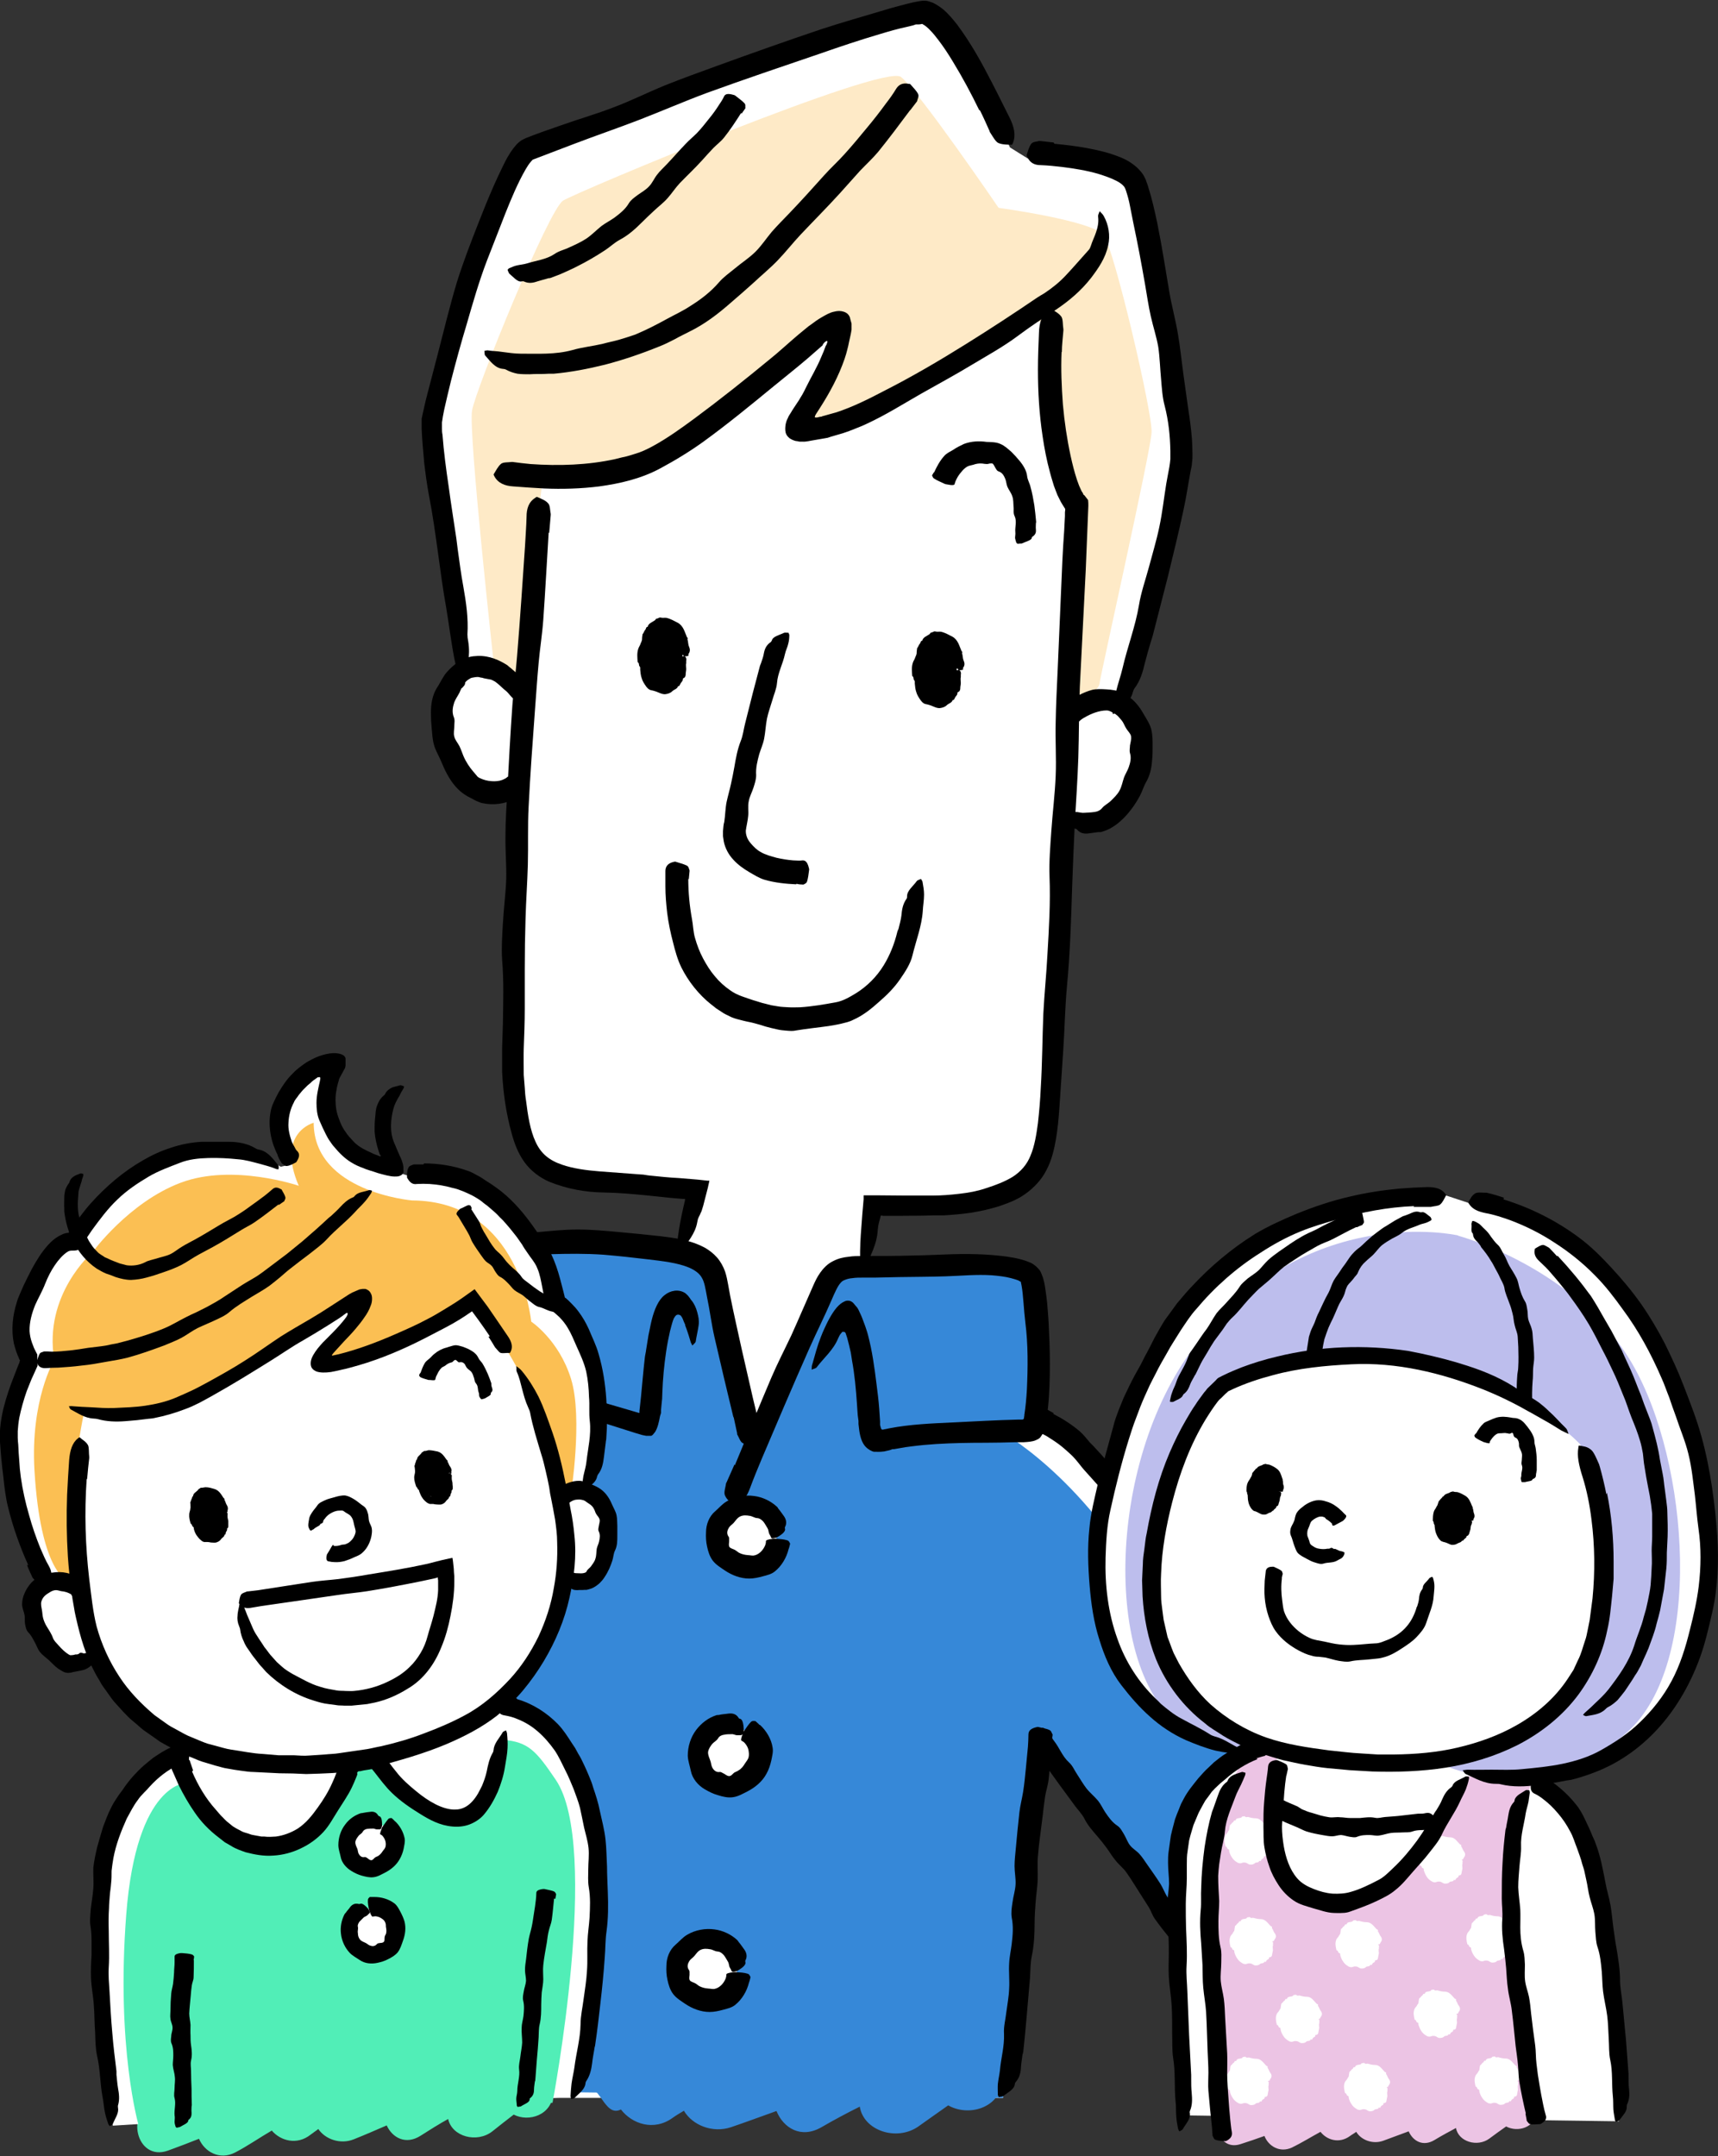 <svg xmlns="http://www.w3.org/2000/svg" id="Layer_2" viewBox="0 0 66.82 83.82"><rect x="0" y="0" width="66.82" height="83.82" fill="#333333" stroke="none"/><g id="Capa_1"><path d="m19.65,53.83c-.38-.21.26-4.9.6-5.29.34-.38,3.67-.09,5.58.13,1.92.21,1.92.94,2.09,1.66.17.72,1.41,5.93,1.41,5.93l.77-1.57c.74-1.78,1.5-3.61,1.71-4.1.43-1.02.51-1.41,1.79-1.41s6.1-.26,6.52.43c.35.55.3,4.01.16,5.4l.04.24s2.69.85,5,5.57c1.88,3.84,3.86,7.05,3.86,7.05l-1.25,9.32s-.63.23-6.2-8.19l-1.36-1.14s-.45,7.16-1.36,13.7h-19.89l-3.81-13.98,4.35-13.76Z" style="fill:#fff;"></path><path d="m19.65,53.83c-.38-.21.26-4.9.6-5.29.34-.38,3.67-.09,5.58.13,1.92.21,1.92.94,2.09,1.66.17.72,1.41,5.93,1.41,5.93l.77-1.57c.74-1.78,1.5-3.61,1.71-4.1.43-1.02.51-1.41,1.79-1.41s6.1-.26,6.52.43c.35.55.31,4.54.17,5.93l-1.41.09s3.13,1.65,5.71,6.22c2.05,3.62,4.22,8.65,4.22,8.65l-.88,6.69s-.63.23-6.2-8.19l-1.36-1.14s-.45,7.16-1.36,13.7l-19.89-.26-3.81-13.72,4.35-13.76Z" style="fill:#3688d8;"></path><path d="m18.01,26.2c-1.56,1.11-.68,4.02.42,4.42,1.11.4,1.66-.24,1.66-.24l.13,1.11c-.24,4.83-.41,9.6-.28,11.11.23,2.59.91,3.23,3.32,3.46.71.07,2.28.21,3.7.32l-.48,2.42,1.24.64,1.58,6.48,3.24-6.35,1.11-.06.19-2.77c2.1.05,3.54-.02,4.42-.22,2.45-.56,2.32-1.82,2.56-4.81.11-1.38.33-4.93.55-8.9l.19-1.03c.26.11.64.18,1.16.05,1.14-.29,2.55-3.08,1.11-4.34l-.34-.33c.72-2.87,2.28-8.18,2.42-9.79.14-1.61-1.13-9.23-1.79-10.17-.66-.94-4.15-1.04-4.15-1.04l-.69-.43s-2.26-5.28-3.42-5.21c-1.17.07-13.69,4.82-15.29,5.39-1.22.43-3.91,8.85-3.93,9.87-.03,1.61,1.45,9.59,1.45,9.59l-.07.84Z" style="fill:#fff;"></path><path d="m22.66,81.17c.67-.3.82,1.18,1.49.84.43.56,1.28.86,2.02.32.14-.1.28-.18.43-.27.33.56,1.11.88,1.83.64.59-.2,1.18-.42,1.77-.63.27.66.95,1.09,1.75.63.5-.29.99-.55,1.49-.8.15.94,1.44,1.36,2.28.77.39-.28.78-.55,1.16-.82.76.44,2.01.15,2.14-1.01.04-.34.08-.68.11-1.02.11-1.02-1.06-1.8-1.96-1.33-.23.12-.46.25-.68.39-.36-.53-1.13-.72-1.77-.5-.42.15-.83.31-1.23.49-.29-.28-.69-.43-1.15-.32-.76.19-1.5.43-2.23.68-.22-.74-1.12-1.14-1.92-.85-.32.11-.63.23-.93.35-.16-.09-.34-.15-.53-.15-1,.02-1.83.24-2.63.55-.29-.46-.81-.76-1.36-.58l-.08,2.62Z" style="fill:#3688d8;"></path><path d="m20.07,79.72c-.17.1-.33.21-.49.31-.29-.37-.86-.49-1.33-.3-.31.13-.6.27-.89.41-.22-.2-.53-.29-.86-.19-.55.17-1.09.38-1.62.59-.19-.54-.88-.8-1.46-.55-.23.1-.45.2-.67.3-.12-.06-.26-.1-.4-.09-.74.05-1.35.25-1.93.51-.24-.32-.63-.53-1.03-.38-1.12.43-2.22.92-3.34,1.32-1.22.44-.75,2.4.48,1.96.41-.15.81-.3,1.21-.46.21.5.8.85,1.41.53.48-.25.94-.57,1.42-.85.34.4.98.58,1.51.16.1-.08.2-.14.3-.22.27.4.86.61,1.38.4.43-.17.86-.36,1.28-.54.22.48.74.77,1.32.4.36-.23.71-.45,1.07-.65.15.69,1.12.95,1.72.48.28-.22.55-.44.83-.65.58.3,1.49.03,1.54-.84.01-.25.03-.51.04-.76.04-.76-.85-1.29-1.5-.9Z" style="fill:#51eeb7;"></path><path d="m19.34,66.33c.99.08,2.6.7,3.58,3.58,1.08,3.18-.6,11.6-.6,11.6l-17.93,1.13s-.85-3.87-.45-9.04c.4-5.17,3.41-5.57,3.41-5.57l11.99-1.7Z" style="fill:#fff;"></path><path d="m19.57,67.64c.99.08,1.29.44,2.05,1.56,1.76,2.61-.13,12.55-.13,12.55l-16.1.87s-.88-3.01-.48-8.19c.4-5.17,2.36-5.12,2.36-5.12,0,0,.45,1.28,1.08,1.65,1.47.87,3.64,1.14,4.52-.74l.88-1.88.8-.09s1.8,2.7,3.44,2.42c1.14-.2,1.59-2.33,1.59-3.04Z" style="fill:#51eeb7;"></path><path d="m59.56,69.3s2.05.77,2.6,3.88c.55,3.11.81,9.29.81,9.29l-16.98-.23s-.46-6.25-.11-10.09c.34-3.84,3.5-4.35,3.5-4.35l9.33.39.85,1.11Z" style="fill:#fff;"></path><path d="m58.72,80.74c-.13.07-.26.15-.38.23-.21-.3-.65-.4-1.01-.27-.24.09-.47.19-.7.29-.17-.16-.4-.24-.65-.17-.43.12-.85.26-1.26.41-.13-.42-.65-.64-1.1-.46-.18.07-.35.14-.52.21-.09-.05-.19-.08-.3-.08-.57.02-1.04.15-1.49.34-.17-.26-.46-.43-.78-.32-.87.3-1.72.64-2.6.92-.94.3-.64,1.82.31,1.52.32-.1.63-.21.94-.32.15.39.59.67,1.07.45.37-.18.74-.41,1.11-.61.25.32.73.47,1.15.16.08-.06.16-.1.24-.16.19.32.64.49,1.04.35.33-.12.67-.25,1-.37.16.37.55.61,1,.34.28-.17.56-.32.84-.47.09.53.83.76,1.3.41.22-.16.43-.32.65-.47.44.24,1.14.06,1.2-.6.02-.19.04-.39.05-.58.05-.58-.62-1.01-1.12-.74Z" style="fill:#ecc4e4;"></path><path d="m39.44,12.99s-6.25,3.86-7.99,3.69c-.88-.08,2.04-3.82,1.12-4.03-.91-.21-6,5.24-8.26,5.73-2.26.49-3.21.28-3.21.28l-.93,8.18-.95-.9s-1.01-9.12-.86-9.98c.15-.86,2.98-7.81,3.54-8.16.56-.35,12.46-5.33,13.14-4.81.68.52,3.8,5.09,3.8,5.09,0,0,3.68.5,4.09,1.07.41.56,1.9,6.9,1.86,7.66s-1.94,9.2-2.02,9.74c-.08.54-1.06.44-1.06.44l.04-7.35s-1.36-2.53-.92-7.02c0,0-.44-.44-1.4.38Z" style="fill:#feeac7;"></path><path d="m41.58,27.25c.27-.17.56-.34.9-.43.17-.04.36-.03.54-.02.21.01.44.04.65.14.05.02.1.05.14.08.05.03.09.06.13.09l.12.1.1.1c.13.14.23.29.32.45.11.19.25.39.3.61.05.21.05.42.05.62,0,.19,0,.38-.02.56-.02.3-.08.59-.23.85-.1.17-.15.36-.24.53-.16.3-.36.59-.61.85-.12.12-.24.23-.39.33-.08.05-.15.1-.25.14-.08.04-.2.08-.28.1-.03,0-.07,0-.1,0-.12.02-.24.03-.36.05-.16.02-.33.01-.46-.15-.02-.02-.04-.02-.06-.03-.15-.02-.2-.29-.24-.46,0-.03.02-.11.03-.16.02,0,.05-.03.06-.03.07,0,.15,0,.22,0,.09.01.18.04.27.03.12-.01.25-.01.38-.03.03,0,.06-.01.1-.02.03,0,.05-.02.08-.03.05-.02.1-.06.14-.11.09-.11.23-.17.34-.28.12-.12.25-.24.33-.39.09-.16.12-.35.18-.52.05-.13.13-.25.18-.39.06-.17.11-.36.05-.55-.03-.11,0-.2,0-.3.02-.12.06-.24.04-.36-.02-.11-.13-.2-.18-.29-.06-.09-.09-.18-.14-.26-.05-.08-.12-.15-.19-.23-.06-.05-.1-.09-.17-.12-.07-.03-.15-.1-.27-.1-.14,0-.29.03-.44.08-.14.05-.28.11-.41.19-.08.04-.15.09-.21.15-.05.05-.14.04-.31-.12-.02-.02-.04-.04-.06-.06-.08-.13-.17-.28-.22-.39-.03-.08,0-.11.02-.17,0,0,0,0,0,0,.06-.03.11-.07.17-.1h0Z"></path><path d="m20.02,31.06c-.39.2-.84.25-1.22.17-.1-.01-.19-.06-.27-.09-.09-.04-.16-.09-.25-.13-.24-.12-.42-.27-.56-.43-.27-.31-.43-.66-.57-1-.09-.21-.21-.4-.27-.62-.06-.21-.07-.42-.09-.64-.02-.2-.03-.4-.03-.61,0-.33.05-.68.24-.98.13-.19.22-.42.38-.6.07-.08.14-.15.22-.22l.12-.1s.1-.07.15-.1c.05-.03.11-.06.16-.09.06-.02.12-.04.18-.06.12-.05.25-.05.38-.06.46-.01.84.17,1.14.36.03.02.05.05.08.07.11.08.19.17.29.24.13.09.23.21.23.41,0,.03.01.04.03.06.1.1-.01.34-.06.52,0,.03-.07.08-.11.12-.02,0-.06,0-.07-.01-.07-.05-.15-.1-.21-.16-.08-.08-.14-.17-.22-.24-.12-.09-.22-.2-.33-.29-.06-.05-.11-.09-.18-.12-.06-.04-.13-.05-.2-.06-.08-.02-.15-.02-.22-.05-.07,0-.14-.04-.2-.03-.07,0-.14.02-.21.03-.04.01-.07.03-.1.05-.03.02-.07.04-.1.07-.14.13-.21.3-.28.46-.06.12-.15.24-.2.37-.06.18-.1.38-.02.58.05.11.02.22.02.34,0,.14-.04.29,0,.42.03.13.14.25.2.37.06.12.1.25.15.37.1.24.25.46.39.62.04.04.07.09.11.13.02.02.03.04.05.06.02.01.03.03.07.05.16.08.32.12.48.13.14.01.29,0,.42-.05.07-.03.14-.06.19-.11.04-.04.1-.02.3.12.02.01.05.03.06.05.1.11.21.25.26.37.03.08-.02.14-.05.2,0,0,0,0-.01.01-.08.05-.16.09-.25.13h0Z"></path><path d="m20.62,18.04c1.12.08,2.25.04,3.3-.19.13-.03.26-.07.38-.09.13-.03.25-.07.38-.11.25-.07.48-.18.72-.31.55-.3,1.08-.68,1.61-1.07,1-.74,1.98-1.52,2.95-2.32.3-.24.58-.5.87-.75.15-.13.29-.25.44-.37l.11-.09.06-.05.1-.07c.13-.1.27-.2.41-.28.17-.1.33-.19.48-.22.15-.04.27-.04.39,0,.06.02.14.06.18.12.04.05.06.1.07.16l.05.18s0,.07,0,.11v.13c-.03.21-.09.42-.13.63-.01.05-.03.11-.04.16l-.04.15c-.02.07-.04.13-.06.19-.23.67-.57,1.3-.94,1.88l-.18.28s-.02.04-.03.06c0,.02-.01.03-.01.04,0,.02.02.02.04.02.02,0,.03,0,.05,0l.13-.03h.03s.01,0,.05-.02l.18-.05.36-.1c.64-.21,1.26-.52,1.87-.84,1.08-.55,2.14-1.17,3.18-1.82.93-.58,1.85-1.18,2.76-1.8.09-.06.18-.11.28-.17.3-.2.59-.43.84-.7.32-.34.6-.67.89-.99.04-.04.06-.11.08-.16.06-.19.14-.34.2-.52.06-.18.11-.38.08-.61-.01-.07.04-.14.06-.21.05.06.12.11.16.19.19.34.26.76.17,1.14-.1.49-.38.89-.66,1.26-.39.5-.85.89-1.37,1.24-.5.33-.99.65-1.47,1.01-.56.42-1.18.76-1.78,1.12-.66.4-1.33.76-2,1.14-.7.4-1.38.83-2.12,1.17-.14.07-.3.13-.45.19-.15.06-.3.12-.46.17l-.48.14-.12.04-.17.03-.35.06c-.15.02-.3.07-.46.06-.04,0-.08,0-.11,0l-.1-.02c-.07,0-.12-.03-.18-.05-.05-.03-.11-.05-.15-.1-.05-.04-.09-.11-.11-.17-.03-.12-.02-.23,0-.35.02-.07.03-.13.07-.2l.05-.11.07-.11c.08-.14.2-.31.27-.42l.06-.09.04-.07.08-.13c.05-.09.1-.18.14-.27.2-.41.44-.8.61-1.22.03-.07.06-.14.09-.21l.04-.11.02-.05s0,0,0-.01c.01-.02.03-.05.05-.09.01-.03.02-.06.03-.09,0-.02,0-.03,0-.04-.01,0-.03,0-.04,0-.06.03-.12.1-.14.14,0,0,0,0,0,.02l-.08.07-.16.14-.32.28c-.43.37-.89.73-1.34,1.1-.89.73-1.79,1.47-2.74,2.16-.53.38-1.1.73-1.7,1.05-.75.4-1.56.58-2.35.69-.72.09-1.44.11-2.15.08-.4-.02-.8-.05-1.2-.08-.33-.02-.59-.13-.73-.39-.01-.03-.04-.07-.03-.08.09-.14.16-.3.29-.41.09-.07.27-.05.41-.07.01,0,.03,0,.04,0,.23.03.46.06.69.08h0Z"></path><path d="m38.08,4.27c-.31-.64-.65-1.27-1.01-1.86-.18-.3-.37-.59-.57-.85-.1-.13-.2-.26-.31-.37-.1-.11-.21-.2-.29-.24l-.03-.02s0,0,0,0c0,0-.09.02-.15.02h-.1s-.12.04-.12.04l-.25.06c-.33.07-.68.17-1.01.27-.78.23-1.56.49-2.33.76-1.47.5-2.95,1-4.41,1.53-.89.33-1.76.71-2.64,1.05-.83.32-1.68.61-2.52.93l-1.6.61s-.02,0-.04.03c-.02.02-.05.05-.08.09-.06.07-.12.17-.18.27-.3.52-.55,1.12-.79,1.72-.24.61-.47,1.21-.71,1.82-.31.81-.55,1.65-.79,2.48-.22.73-.42,1.46-.61,2.2-.09.37-.18.74-.26,1.1-.04.18-.07.37-.09.51,0,.02,0,.04,0,.04v.02s0,.03,0,.03v.13c0,.09,0,.17.02.26.05.66.14,1.34.24,2.01.09.68.2,1.35.3,2.03.02.13.03.27.05.4.07.49.13.98.22,1.46.11.62.2,1.24.16,1.86,0,.09.01.18.03.27.1.59-.06,1.09-.12,1.63,0,.08-.08.14-.13.2-.03-.08-.07-.17-.09-.25-.09-.41-.19-.82-.26-1.24-.09-.53-.16-1.07-.25-1.61-.26-1.45-.39-2.92-.67-4.37-.08-.42-.14-.86-.19-1.29-.04-.44-.08-.87-.1-1.32v-.19s0-.07,0-.11v-.1c.03-.13.05-.25.08-.37.05-.24.11-.47.17-.7l.36-1.38c.25-.96.48-1.93.77-2.89.24-.76.53-1.51.82-2.25.19-.49.39-.98.6-1.46.11-.24.22-.49.34-.73.12-.25.24-.49.44-.75.05-.06.1-.13.18-.2.04-.03.08-.07.13-.1.05-.03.11-.05.16-.08.45-.18.89-.33,1.35-.49.7-.25,1.41-.45,2.1-.72.66-.25,1.3-.57,1.96-.84.67-.27,1.35-.51,2.03-.76,1.35-.49,2.7-.97,4.07-1.43.76-.25,1.54-.47,2.31-.7.23-.07.46-.14.7-.2.25-.06.46-.13.76-.18.07-.01.15-.03.26-.02.11,0,.2.05.3.08.16.08.29.17.4.26.22.19.38.39.54.59.55.74.97,1.51,1.37,2.29.23.44.44.88.66,1.31.18.36.26.69.14.99-.01.03-.03.08-.05.08-.17-.01-.35,0-.52-.07-.11-.05-.22-.26-.32-.41-.01-.01-.02-.03-.02-.05-.12-.27-.24-.54-.37-.8h0Z"></path><path d="m41.01,5.59c.43.04.85.09,1.28.17.43.08.86.18,1.3.36.22.09.43.21.64.4.05.05.1.1.15.16.05.06.1.13.13.2l.05.1.03.09c.02.06.05.12.06.17.16.5.26.96.36,1.43.18.89.32,1.79.47,2.68.09.54.24,1.07.33,1.61.09.51.14,1.03.21,1.54.07.48.13.95.2,1.43.06.38.11.76.14,1.15.01.19.02.39.02.59,0,.1,0,.2-.02.32,0,.11-.03.21-.05.31-.1.53-.17,1.03-.28,1.53-.19.88-.4,1.74-.61,2.6l-.59,2.3c-.02.08-.05.15-.07.22-.08.27-.16.55-.23.82-.08.35-.18.7-.41,1-.03.04-.04.09-.06.14-.08.34-.38.54-.6.79-.03.04-.12.04-.18.06,0-.05-.02-.11,0-.16.04-.24.07-.48.13-.72.07-.3.18-.6.25-.9.19-.83.5-1.62.64-2.46.08-.49.25-.97.38-1.45.14-.53.3-1.05.41-1.58.12-.56.18-1.13.27-1.68l.06-.33c.02-.11.04-.22.06-.32.02-.11.03-.21.04-.31,0-.1,0-.21,0-.32-.01-.58-.07-1.17-.22-1.75-.09-.33-.11-.68-.14-1.03-.04-.42-.05-.85-.11-1.26-.07-.4-.2-.79-.29-1.19-.09-.4-.15-.81-.22-1.22-.14-.81-.29-1.61-.46-2.41-.04-.22-.09-.44-.13-.66-.04-.22-.1-.43-.16-.61-.04-.11-.05-.13-.12-.2-.06-.06-.15-.12-.25-.17-.21-.11-.45-.19-.7-.27-.45-.13-.93-.21-1.42-.27-.27-.03-.54-.06-.82-.07-.22,0-.41-.07-.52-.31-.01-.02-.03-.06-.03-.08.05-.15.09-.32.18-.44.06-.08.2-.08.31-.11,0,0,.02,0,.03,0,.18.02.35.04.53.06h0Z"></path><path d="m30.96,34.38c-.4-.02-.82-.06-1.23-.18-.2-.06-.39-.18-.58-.29-.22-.13-.44-.28-.63-.49-.18-.19-.32-.45-.37-.71-.01-.07-.02-.13-.03-.2,0-.07,0-.13,0-.2.01-.12.02-.27.05-.36.04-.26.04-.52.09-.77.05-.23.12-.47.17-.7.05-.22.09-.43.13-.65.06-.35.12-.69.25-1.02.09-.22.11-.45.17-.68l.3-1.19.28-1.06s.03-.07.04-.1c.04-.12.09-.25.11-.38.03-.16.09-.32.27-.44.02-.02.03-.04.04-.06.04-.16.3-.21.48-.3.03-.01.11,0,.17,0,0,.03.03.06.03.08,0,.11-.01.23-.04.34-.03.14-.1.27-.13.41-.08.38-.28.73-.31,1.13-.02.23-.12.44-.18.66-.07.24-.16.48-.21.72-.05.26-.06.53-.11.78-.04.21-.13.4-.19.6-.07.26-.14.53-.12.82,0,.16-.05.31-.1.47-.06.19-.16.36-.19.55-.04.18,0,.38-.02.56-.01.09-.02.18-.04.27-.01.08-.04.19-.04.23-.03.12,0,.23.03.32.03.09.09.18.17.27.09.1.21.23.36.31.18.11.41.17.63.23.21.05.42.08.64.1.12,0,.24.02.37,0,.1,0,.18.05.24.29,0,.02.02.06.01.08-.02.15-.04.33-.08.45-.03.08-.09.09-.14.12,0,0-.01,0-.02,0-.08,0-.17-.01-.25-.03h0Z"></path><path d="m26.54,25.47c-.03.66-.39,1.18-.8,1.16-.41-.02-.71-.57-.68-1.24.03-.66.39-1.18.8-1.16.41.02.72.57.68,1.24Z"></path><path d="m26.58,25.47c-.07-.01-.13-.03-.19-.04-.09-.02-.1-.03-.09-.05.01-.01.03-.03.04-.04.02-.04.02-.09,0-.13,0,0-.01-.01-.02-.02,0,0-.03-.01-.02-.02.05-.08.02-.15,0-.22,0-.05-.04-.09-.06-.14,0-.02.02-.07,0-.09-.08-.07-.1-.16-.17-.23-.02-.02-.04-.04-.06-.05-.02-.02-.04-.03-.07-.02-.02.01-.03-.02-.05-.03-.04-.03-.08-.04-.12,0-.03.03-.06.03-.1.02-.02,0-.02.03-.04.03-.04.01-.09.03-.11.08-.02.05-.07.09-.09.15,0,.04-.03.07-.04.12-.01.05,0,.1-.02.15,0,.02-.02.03-.03.05-.02.02-.03.04-.02.07.01.03-.02.05-.04.08,0,0-.02,0-.01.01.06.06-.04.08-.06.13-.01.03-.05.06-.03.09.02.03.01.05.02.08,0,.02,0,.04-.03.05-.03.02-.03.04,0,.06.03.02.02.04.03.06,0,.02.02.04.04.06,0,0,0,.01.01.02.01.06.02.12.04.18,0,.02.04.04.03.06-.01.02-.02.05-.02.07,0,.01,0,.03.02.04.03.03.05.06,0,.12,0,.01,0,.01,0,.02,0,.02,0,.05,0,.07,0,0,0,.02.01.02.04,0,.04.04.04.08,0,.04.04.07.07.08.1.03.16.07.23.1.03.01.06.02.09.02.02,0,.03-.02.04-.03.02-.01.04.02.07.02.04,0,.09,0,.11-.06.02-.06.05-.08.08-.12.02-.03.07-.04.07-.08,0-.08.08-.12.1-.19.01-.06.04-.11.04-.17,0-.03-.02-.07-.03-.1,0,0,0-.01,0-.02.01-.03-.02-.07-.03-.1-.02-.04-.01-.07,0-.11,0-.02.05-.04.12-.05.06-.01.11-.02.16-.04.16.01.16.01.18.04.03.05.03.09.02.14,0,.03,0,.06,0,.09-.02.07,0,.15,0,.23h0c0,.07-.02.13-.02.19,0,.03,0,.07-.02.1,0,.02-.02.04-.04.05-.02.02-.06.02-.05.05,0,.09-.07.12-.1.19-.02.04-.03.09-.09.09-.03.11-.15.12-.23.2-.07.07-.18.1-.28.11-.08,0-.16-.03-.23-.06-.07-.03-.12-.05-.19-.07-.06-.02-.12-.02-.18-.05-.05-.03-.09-.07-.12-.11-.08-.11-.15-.22-.18-.33-.04-.11-.05-.23-.06-.34,0-.04.01-.09-.02-.12-.05-.05,0-.12-.08-.17,0,0,0,0,0-.01-.01-.16-.03-.33.02-.49.02-.08.08-.15.1-.23.02-.04.04-.09.05-.13,0-.07.01-.14.02-.21,0,0,0,0,0-.01.05-.05.06-.13.11-.18.03-.03.02-.11.09-.11.03-.14.18-.18.29-.26.02-.02.03-.06.06-.06.06,0,.1-.06.16-.04.08.02.15,0,.22.01.17.04.3.12.44.19.22.12.27.36.35.54,0,.02.03.04.04.06,0,.02-.02.04-.01.05.03.09.02.19.06.28.04.09.05.19-.02.28-.01.02,0,.03,0,.05,0,.03-.01.04-.19.05Z"></path><path d="m37.21,26c-.03.66-.39,1.18-.8,1.16-.41-.02-.71-.57-.68-1.24.03-.66.39-1.18.8-1.16.41.02.72.57.68,1.24Z"></path><path d="m37.26,26c-.07-.01-.13-.03-.19-.04-.09-.02-.1-.03-.09-.05.01-.01.03-.03.04-.04.02-.04.02-.09,0-.13,0,0-.01-.01-.02-.02,0,0-.03-.02-.02-.02.05-.08.02-.15,0-.22,0-.05-.04-.09-.06-.14,0-.02.02-.07,0-.09-.08-.07-.1-.16-.17-.22-.02-.02-.04-.04-.06-.05-.02-.02-.04-.03-.07-.02-.02.01-.03-.02-.05-.03-.04-.03-.08-.04-.12,0-.03.03-.06.03-.1.02-.02,0-.02.03-.04.03-.04.01-.09.03-.11.08-.02.05-.07.09-.09.15,0,.04-.03.07-.04.12-.01.05-.01.1-.02.15,0,.02-.02.03-.03.05-.02.02-.03.04-.02.07.01.03-.02.05-.04.08,0,0-.02,0-.01.01.06.06-.04.08-.06.13-.01.03-.05.06-.03.09.02.03.01.05.02.08,0,.02,0,.04-.03.05-.03.02-.03.04,0,.06.03.02.02.04.03.06,0,.02.02.04.04.06,0,0,0,.01.01.02.01.06.02.12.04.18,0,.02.04.04.03.06-.01.02-.02.05-.02.07,0,.01,0,.03.02.04.03.03.05.06,0,.12,0,.01,0,.01,0,.02,0,.02,0,.05,0,.07,0,0,0,.02.01.02.04,0,.04.04.04.08,0,.04.04.07.07.08.1.03.16.07.23.1.03.01.06.02.09.02.02,0,.03-.02.04-.03.02-.01.04.02.07.02.04,0,.09,0,.11-.06.02-.06.05-.08.08-.12.02-.03.07-.04.07-.08,0-.08.08-.12.1-.19.01-.06.04-.11.04-.17,0-.03-.02-.07-.03-.1,0,0,0-.01,0-.02.01-.03-.02-.07-.03-.1-.02-.04-.01-.07,0-.11,0-.02.05-.04.12-.05.06-.01.11-.02.16-.04.16.01.16.01.18.04.03.05.03.09.02.14,0,.03,0,.06,0,.09-.02.07,0,.15,0,.23h0c0,.07-.02.13-.02.19,0,.03,0,.07-.02.1,0,.02-.02.04-.04.05-.02.02-.06.02-.05.05,0,.09-.07.12-.1.19-.02.04-.03.09-.09.09-.03.11-.15.12-.23.2-.07.07-.18.1-.28.11-.08,0-.16-.03-.23-.06-.07-.03-.12-.05-.19-.07-.06-.02-.12-.02-.18-.05-.05-.03-.09-.07-.12-.11-.08-.11-.15-.22-.18-.33-.04-.11-.05-.23-.06-.34,0-.04.01-.09-.02-.12-.05-.05,0-.12-.08-.17,0,0,0,0,0-.01-.01-.16-.03-.33.02-.49.02-.08.08-.15.1-.23.02-.04.04-.09.05-.13,0-.07.01-.14.02-.21,0,0,0,0,0-.01.05-.05.06-.13.11-.18.03-.03.02-.11.09-.11.03-.14.18-.18.29-.26.02-.02.03-.06.06-.06.06,0,.1-.06.16-.04.08.02.15,0,.22.01.17.04.3.12.44.19.22.12.27.36.35.54,0,.02.03.04.04.06,0,.02-.02.04-.01.05.03.09.02.19.06.28.04.09.05.19-.02.28-.01.02,0,.03,0,.05,0,.03-.01.04-.19.05Z"></path><path d="m36.33,18.37c.1-.22.22-.45.4-.65.09-.1.22-.16.34-.23.13-.09.27-.16.42-.23.29-.11.6-.12.88-.08.17.01.37,0,.54.08.17.07.3.2.43.31.11.11.22.23.31.34.15.18.28.39.3.61.02.15.1.27.13.41.07.24.11.48.15.72.03.22.05.43.07.64,0,.02-.01.04-.01.06,0,.08-.01.15,0,.23.01.1,0,.2-.14.29-.02.01-.02.03-.02.04,0,.09-.24.15-.39.22-.02,0-.11,0-.16.01-.02-.01-.04-.03-.05-.04-.02-.06-.04-.12-.05-.18,0-.08.02-.15.01-.23-.02-.21.07-.42-.03-.63-.06-.12-.02-.24-.04-.37-.01-.13,0-.27-.05-.4-.04-.13-.14-.25-.19-.37-.04-.1-.04-.2-.08-.3-.05-.12-.11-.24-.25-.29-.08-.02-.1-.09-.13-.13-.04-.06-.06-.14-.12-.18-.03-.01-.07,0-.11,0-.04.01-.07.02-.1.02-.06,0-.12-.01-.19-.02-.13-.01-.24.01-.35.05-.07.02-.16.03-.23.07-.09.05-.17.13-.24.22-.07.08-.13.17-.18.27-.03.06-.05.11-.07.18,0,.05-.08.07-.31.02-.02,0-.06-.01-.08-.02-.14-.07-.3-.13-.4-.2-.07-.04-.06-.08-.09-.13,0,0,0,0,0,0l.08-.13h0Z"></path><path d="m26.77,34.17c0,.52.05,1.04.14,1.54.05.25.05.51.12.75.08.28.18.55.32.81.13.24.27.47.45.68.17.21.38.4.6.55.27.2.6.28.91.39.15.04.3.1.45.13.08.02.15.04.23.06l.24.04c.15.03.3.03.44.04.15.01.3,0,.45,0,.47-.03.93-.11,1.37-.19.3-.05.56-.21.81-.36.43-.27.8-.64,1.07-1.08.24-.39.42-.84.53-1.3.01-.05.04-.09.05-.13.04-.17.09-.34.11-.51.02-.22.05-.44.2-.65.02-.03.02-.06.02-.1,0-.22.24-.39.38-.59.02-.03.1-.05.16-.08.02.04.05.07.06.11.03.17.06.33.06.5,0,.22-.04.43-.05.64-.04.59-.26,1.14-.4,1.72-.08.34-.29.65-.49.94-.22.32-.5.6-.8.86-.3.27-.63.54-1.02.71-.15.08-.31.11-.47.15-.16.04-.32.06-.48.09-.42.06-.84.1-1.26.17-.12.03-.25.02-.37.01-.12-.01-.25-.02-.37-.05-.15-.03-.3-.07-.45-.11-.15-.05-.29-.09-.44-.13-.14-.04-.29-.06-.44-.1-.15-.04-.3-.07-.44-.13-.14-.07-.29-.13-.41-.22l-.2-.13c-.06-.05-.12-.1-.19-.15-.49-.39-.89-.9-1.16-1.44-.15-.31-.24-.64-.32-.96-.1-.38-.18-.76-.23-1.15-.04-.35-.07-.7-.07-1.04,0-.19,0-.39,0-.59,0-.16.07-.3.31-.36.03,0,.06-.02.08-.01.15.05.32.09.44.15.08.04.08.12.11.19,0,0,0,.01,0,.02-.01.1-.02.21-.03.32h0Z"></path><path d="m35.4,4.28c-.41.55-.82,1.1-1.25,1.63-.22.26-.47.49-.7.73-.26.29-.52.58-.78.87-.5.55-1.02,1.07-1.53,1.61-.31.33-.59.69-.9,1.01-.3.31-.63.58-.94.87l-.45.4-.45.39c-.48.42-.99.81-1.58,1.1-.19.1-.39.19-.58.3l-.3.15c-.1.05-.2.09-.3.13-.69.28-1.39.52-2.12.71-.65.16-1.31.29-1.99.35-.07,0-.13,0-.2,0-.24.02-.49,0-.73.02-.16,0-.31,0-.47-.02-.15-.03-.31-.08-.45-.16-.04-.02-.09-.03-.13-.03-.3-.03-.49-.31-.68-.52-.03-.03-.02-.12-.03-.18.03,0,.08-.02.12-.02.18.03.38.03.56.06.24.03.49.07.73.07.67,0,1.35.04,2.01-.14.38-.11.78-.15,1.17-.24.21-.06.43-.1.64-.16.21-.06.42-.13.63-.2.43-.18.84-.39,1.22-.6.31-.17.64-.32.94-.52.4-.25.78-.54,1.1-.91.18-.21.41-.37.63-.55.26-.22.55-.4.8-.65.23-.23.42-.52.63-.77.22-.25.46-.49.69-.73.46-.48.91-.98,1.35-1.47.25-.28.53-.53.78-.81.3-.33.59-.68.87-1.02.26-.31.51-.63.75-.96.14-.18.27-.36.39-.56.1-.16.24-.25.49-.2.03,0,.06,0,.08.03.1.12.23.24.29.37.04.08-.02.18-.04.27,0,0,0,.01-.01.02l-.26.34h0Z"></path><path d="m28.82,4.4c-.21.33-.42.65-.66.95-.12.15-.28.27-.41.4-.15.16-.3.32-.44.48-.28.31-.58.59-.87.89-.17.18-.31.4-.48.59-.16.18-.35.32-.53.49-.16.15-.32.3-.48.46-.25.25-.52.49-.84.66-.21.11-.38.28-.58.41-.35.23-.71.44-1.09.63-.17.09-.34.16-.51.24-.17.08-.35.14-.53.21-.03.01-.08,0-.11.02-.13.04-.27.07-.39.11-.17.06-.34.09-.53,0-.03-.01-.05,0-.08,0-.16.04-.33-.18-.48-.3-.02-.02-.05-.1-.07-.15.02-.02.04-.05.06-.06.1-.04.2-.09.3-.11.13-.03.27-.04.4-.08.35-.11.74-.15,1.06-.36.18-.13.4-.17.6-.27.22-.1.44-.2.64-.33.21-.14.39-.33.59-.49.16-.12.34-.21.51-.33.21-.16.42-.32.56-.56.08-.13.21-.22.33-.31.15-.11.32-.2.45-.34.13-.13.2-.31.31-.45.11-.15.25-.27.37-.4.25-.26.49-.54.74-.8.14-.15.3-.28.45-.43.17-.18.32-.37.47-.56.14-.17.27-.35.39-.54.07-.1.14-.21.19-.32.04-.09.14-.13.37-.06.02,0,.06.02.07.03.12.1.26.19.35.29.06.06.03.12.04.19,0,0,0,0,0,.01l-.14.2h0Z"></path><path d="m41.29,13.68c-.03.68,0,1.36.05,2.04.06.68.16,1.35.3,2,.07.32.15.64.25.94l.08.22.09.2s.03.06.05.08l.02.04v.02s.05.04.05.04l.14.18c.01.07.01.15.01.23l-.1,2.47-.23,4.55c-.04.92-.03,1.85-.06,2.77-.03.87-.09,1.74-.14,2.61-.04.81-.07,1.61-.1,2.42-.04,1.28-.08,2.56-.2,3.84-.08.85-.09,1.7-.15,2.56l-.15,2.24c-.03.38-.06.76-.13,1.16-.07.39-.16.81-.38,1.22-.19.37-.5.69-.83.92-.34.24-.7.36-1.05.48-.18.05-.35.1-.53.14-.18.04-.36.07-.53.1-.35.05-.7.08-1.04.1-.14,0-.27,0-.41,0-.49.02-.98.01-1.46.02-.16,0-.31,0-.46,0h-.03s-.01,0-.01,0h0s0,0,0,0h0s-.02-.01-.02-.01c-.02-.01-.03,0-.05,0,0,0-.01,0-.02.01h0s0,.04-.01.06c-.02.07-.04.15-.06.22-.02.08-.03.17-.04.26-.03.59-.31,1.02-.49,1.52-.03.08-.11.11-.17.16-.01-.09-.03-.17-.03-.26,0-.41,0-.82.03-1.23.02-.27.04-.51.06-.8l.05-.58v-.15s.11,0,.15,0h.29s1.18.01,1.18.01c.36,0,.71,0,1.06,0,.35,0,.71-.03,1.05-.07.35-.04.69-.1,1.01-.21.38-.12.75-.26,1.06-.45.31-.2.55-.47.69-.82.16-.38.23-.82.29-1.27.05-.45.09-.91.11-1.37.06-.97.06-1.92.1-2.89.04-.77.12-1.54.16-2.31.06-1.01.12-2.01.08-3.02-.02-.58.03-1.17.07-1.76.05-.72.14-1.43.17-2.15.03-.69-.02-1.38,0-2.08.01-.7.05-1.4.08-2.1l.18-4.18c.02-.39.04-.77.07-1.16l.03-.58v-.15s.01-.07.01-.07c0-.02,0-.01,0-.02v-.03s0-.02-.01-.02l-.1-.16c-.04-.06-.07-.12-.1-.18l-.09-.18-.07-.18c-.05-.12-.09-.24-.12-.35-.04-.12-.07-.24-.1-.35-.13-.47-.22-.94-.29-1.42-.13-.86-.18-1.72-.18-2.58,0-.48.02-.96.04-1.44.01-.39.12-.72.37-.9.03-.02.06-.05.08-.04.14.1.31.17.42.32.07.1.05.32.08.49,0,.02,0,.03,0,.05-.02.28-.06.56-.06.84h0Z"></path><path d="m21.34,20.7c-.07,1.13-.13,2.27-.21,3.4-.04.56-.13,1.11-.18,1.67-.06.64-.1,1.29-.15,1.93-.09,1.22-.18,2.45-.24,3.67-.04.74-.01,1.49-.03,2.24-.02.7-.07,1.4-.09,2.11-.02.65-.03,1.3-.03,1.95,0,.52,0,1.03,0,1.55,0,.51-.02,1.03-.04,1.55-.01.34,0,.68,0,1.02l.04.5c.01.17.02.33.05.5.07.57.16,1.15.37,1.6.21.46.53.72,1.03.89.43.15.95.22,1.46.26l1.61.12c.11,0,.21.03.32.04.39.04.76.08,1.16.1.25.02.49.04.73.06l.36.04h.09s-.01.07-.02.1l-.04.18c-.06.24-.12.47-.18.7l-.05.16s-.01.04-.02.06l-.02.04c-.02.06-.05.11-.08.17-.03.06-.05.13-.06.2-.08.47-.39.78-.62,1.15-.03.06-.12.07-.19.11,0-.07-.02-.14,0-.22.04-.33.08-.66.14-.99.04-.21.08-.42.13-.63l.04-.17.02-.08v-.04s.01-.02.01-.02c0,0,0-.01,0-.01-.08,0-.15,0-.22-.01l-.35-.03-.87-.09c-.58-.06-1.15-.11-1.74-.12-.68-.01-1.39-.13-2.09-.41-.38-.16-.74-.43-.99-.78-.25-.35-.39-.74-.49-1.11-.22-.79-.33-1.58-.37-2.38,0-.31,0-.63,0-.95l.03-.94c.01-.82.04-1.64-.03-2.46-.03-.47,0-.95.03-1.43.03-.58.11-1.16.13-1.74.01-.56-.04-1.12-.03-1.68,0-.57.04-1.14.07-1.7.06-1.13.12-2.26.2-3.38.05-.63.13-1.26.18-1.88.06-.75.12-1.5.17-2.25l.14-2.04c.02-.38.05-.76.06-1.14,0-.31.08-.57.33-.73.03-.02.06-.05.08-.04.15.07.32.12.43.25.08.08.07.27.1.41,0,.01,0,.03,0,.04l-.06.7h0Z"></path><path d="m28.53,55.12c-.25-1.04-.5-2.08-.74-3.13-.12-.52-.18-1.04-.29-1.56-.06-.32-.1-.59-.2-.75-.09-.17-.27-.3-.5-.4-.46-.19-1.02-.25-1.6-.32-.57-.07-1.14-.13-1.72-.18-.7-.05-1.4-.04-2.08-.02-.16,0-.32.01-.47.02-.08,0-.15.01-.22.02-.03,0-.08.01-.09.01-.01,0-.02,0-.03,0-.02,0-.04.01-.05.03,0,0,0,.02-.01.03,0,.01,0,.01-.02.06-.04.14-.08.29-.12.45-.12.58-.21,1.19-.26,1.79-.04.48-.08.96-.1,1.43,0,.23-.02.47-.01.69v.13s0,.01,0,.02c0,.02.01.03.03.04h0s.05.03.05.03c.03.01.07.03.11.04l.22.08c.15.05.31.1.46.14.31.09.62.18.93.27l1.63.48.82.24.41.12.17.05h.01s0,0,0,0c.01,0,.02-.01.01-.02,0,0,0,0,0,0h0s0-.05,0-.05l.02-.18.04-.37c.05-.5.09-1.01.15-1.53.01-.1.04-.2.05-.3.03-.19.06-.37.09-.56l.06-.29.03-.15.04-.17c.1-.4.26-.78.5-.96.11-.09.24-.15.39-.17.15-.02.31.02.42.1.06.05.11.1.15.16.03.03.05.08.08.11l.04.05.04.06s.04.07.06.11c.02.04.03.08.05.12.03.08.05.17.07.25.02.08.03.16.03.24,0,.06,0,.11-.01.16-.03.21-.08.41-.11.61-.01.06-.09.11-.13.16-.03-.06-.07-.12-.08-.18-.04-.15-.09-.29-.14-.44l-.04-.11-.02-.05v-.03s-.05-.11-.05-.11c-.03-.08-.06-.17-.12-.24-.04-.04-.11-.05-.16-.03-.05.03-.08.08-.11.13-.03.07-.05.13-.07.2l-.03.11-.05.19c-.06.26-.11.52-.15.79-.08.53-.13,1.07-.15,1.62,0,.15-.01.29-.03.44l-.02.22v.11s-.04.13-.04.13c-.04.22-.09.45-.19.61-.03.04-.06.07-.09.11-.02.02-.04.03-.06.04-.02,0-.04,0-.07,0-.05,0-.09,0-.13,0l-.15-.03-.27-.08-1.04-.33c-.34-.11-.67-.21-1.01-.3-.71-.2-1.43-.35-2.14-.56-.14-.04-.28-.09-.42-.14l-.21-.08-.11-.04s-.11-.04-.16-.07c-.06-.02-.11-.06-.16-.09l-.07-.05s-.04-.04-.06-.07c-.08-.09-.11-.21-.13-.33-.01-.06-.02-.12-.02-.19,0-.05,0-.09,0-.13,0-.08,0-.16,0-.24.01-.81.1-1.57.11-2.36.01-.45.11-.91.21-1.36.03-.14.07-.28.11-.42.02-.07.04-.14.07-.21.03-.07.04-.13.1-.26.02-.06.05-.11.08-.16.03-.05.07-.1.11-.14.09-.08.2-.14.31-.17.06-.02.12-.04.18-.05.06,0,.09-.02.13-.02.08-.01.16-.02.23-.03.57-.05,1.1-.11,1.64-.11.55,0,1.09.05,1.63.1.54.05,1.07.1,1.6.16.54.07,1.13.13,1.73.45.17.1.33.22.47.38.14.16.24.35.31.54.06.18.09.35.12.51l.04.22.04.22c.14.7.3,1.39.45,2.08l.43,1.88c.08.35.17.7.26,1.05.08.28.08.54-.11.75-.02.02-.05.06-.07.06-.16-.02-.34-.02-.48-.1-.09-.05-.14-.22-.21-.34,0-.01,0-.03,0-.04l-.14-.65h0Z"></path><path d="m28.58,56.97c.47-1.14.94-2.28,1.42-3.41.24-.56.52-1.1.78-1.65.29-.64.56-1.28.85-1.93.07-.16.15-.33.27-.5.12-.17.29-.35.5-.45.21-.11.41-.15.6-.17.19-.03.37-.03.55-.03.66,0,1.33,0,1.99-.02.81-.01,1.63-.08,2.45-.05.38.01.76.04,1.15.09.2.03.39.06.6.12.11.03.2.06.34.12.15.07.27.18.37.31l.04.08c.03.07.06.15.08.21.01.05.03.11.04.15.02.1.04.2.05.29.03.19.05.37.07.55.03.36.06.72.07,1.08.03.57.04,1.14.03,1.71-.01.57-.04,1.13-.13,1.73-.03.16-.05.34-.11.48-.04.07-.08.13-.12.19l-.02.02s0,0,0,.01h-.01s-.03.03-.05.04l-.1.05c-.13.06-.32.07-.48.08h-.33c-.38.01-.75.02-1.13.02-.65,0-1.3.01-1.94.05-.32.02-.64.05-.95.09-.16.02-.31.04-.46.07-.08.01-.15.03-.23.04h-.06s-.11.04-.11.04l-.22.05h-.02c-.13.02-.25.01-.37.01-.1-.02-.23-.1-.31-.18-.17-.17-.24-.45-.27-.73l-.02-.17v-.12s-.03-.23-.03-.23l-.03-.44c-.04-.58-.09-1.13-.19-1.67-.02-.11-.03-.22-.05-.32-.04-.19-.09-.38-.14-.57l-.06-.18s0,0,0,0c0,0,0-.01-.02-.03,0,0-.02-.02-.04-.02-.01,0-.02,0-.04,0,0,0-.02,0-.03,0,0,0-.03.04-.05.06-.05.05-.08.13-.11.19-.19.46-.55.75-.83,1.12-.04.06-.13.06-.2.1,0-.08,0-.16.03-.23.1-.35.19-.7.33-1.05.04-.11.09-.22.14-.33l.08-.17c.04-.08.08-.16.12-.23.17-.3.35-.55.59-.65.08-.04.2-.03.27.02.07.04.12.13.18.19l.04.05s.03.05.04.07l.07.15c.05.1.09.21.13.32.02.05.04.11.06.16l.04.12c.03.08.05.16.07.23.04.16.08.32.11.47.13.63.2,1.27.28,1.91.04.33.06.66.08.98v.14s.02.07.03.11c.01.03.03.08.07.07.04,0,.07-.02.11-.02l.14-.03c.83-.16,1.65-.19,2.47-.23.85-.04,1.71-.09,2.54-.11h.14s.05,0,.07-.01c.02-.01.02-.04.03-.06v-.04s.01-.02.01-.02v-.04c.05-.32.08-.65.1-.99.04-.87.05-1.76-.06-2.62-.03-.25-.05-.5-.07-.75-.02-.24-.04-.49-.08-.7l-.02-.09s0-.01,0-.02c0,0,0-.02-.01-.02h-.01s-.06-.04-.06-.04c-.09-.04-.2-.07-.31-.1-.23-.06-.49-.09-.74-.11-.59-.04-1.19.02-1.79.04-.61.02-1.22.02-1.84.03l-.92.02h-.47c-.14,0-.28,0-.4.02-.13.01-.23.04-.3.07-.08.03-.12.06-.17.12-.11.12-.23.39-.35.67-.27.63-.58,1.24-.86,1.87-.33.75-.66,1.5-.98,2.25l-.87,2.04c-.16.38-.32.77-.46,1.15-.12.32-.28.56-.57.64-.03,0-.07.03-.09.01-.12-.12-.26-.23-.32-.39-.04-.11.03-.3.05-.45,0-.01.01-.03.02-.04l.31-.7h0Z"></path><path d="m40.9,67.73c-.03.47-.06.94-.11,1.41-.02.23-.1.46-.14.69-.04.27-.07.53-.1.8-.06.51-.14,1.01-.18,1.52-.03.31,0,.62-.01.93-.01.29-.06.58-.08.87-.02.27-.04.54-.04.81,0,.43-.02.86-.11,1.29-.06.28-.05.57-.07.86l-.13,1.5c-.04.45-.08.9-.13,1.34,0,.04-.02.09-.03.13-.02.16-.05.32-.06.48-.01.21-.05.41-.21.59-.02.02-.03.06-.03.08-.02.2-.28.32-.45.46-.03.02-.11.02-.17.04-.01-.03-.04-.06-.04-.09,0-.14-.01-.28,0-.42.02-.18.06-.35.08-.52.04-.48.18-.94.16-1.43-.02-.28.06-.56.09-.84.04-.31.1-.61.11-.92.02-.32-.02-.65,0-.97.01-.26.07-.51.1-.77.04-.34.07-.67,0-1.02-.03-.2,0-.39.03-.59.03-.24.11-.47.12-.71.01-.23-.04-.47-.04-.7,0-.24.03-.47.05-.7.04-.47.09-.93.14-1.4.03-.26.1-.52.14-.77.05-.31.08-.62.11-.93.03-.28.05-.56.08-.84.01-.16.02-.32.02-.47,0-.13.06-.23.3-.29.02,0,.06-.02.08-.01.15.04.32.06.44.12.08.04.08.12.12.17,0,0,0,.01,0,.02l-.04.29h0Z"></path><path d="m30.2,59.82c0,.64-.52,1.16-1.17,1.16s-1.17-.52-1.17-1.16.52-1.17,1.17-1.17,1.17.52,1.17,1.17Z" style="fill:#fff;"></path><path d="m30.67,60.23c-.08.33-.27.65-.53.86-.13.11-.31.15-.46.19-.18.05-.36.09-.54.09-.34,0-.67-.13-.94-.31-.16-.11-.35-.22-.48-.39-.12-.16-.18-.36-.22-.55-.04-.18-.05-.36-.04-.55,0-.3.12-.62.36-.82.15-.13.28-.29.46-.39.31-.18.69-.25,1.05-.2.32.04.64.19.88.41.03.02.04.05.06.08.08.09.14.19.21.28.09.12.14.28.05.44-.01.02,0,.04,0,.06.04.13-.19.27-.33.35-.02.01-.1.02-.16.03-.02-.01-.05-.02-.05-.04-.02-.06-.06-.11-.08-.16-.02-.06-.02-.14-.06-.2-.05-.08-.09-.16-.15-.24-.06-.07-.14-.14-.24-.15-.11,0-.2-.08-.31-.09-.11-.02-.24-.03-.35.02-.12.05-.19.17-.26.25-.06.07-.14.11-.19.19-.06.1-.1.22-.02.34.05.06.02.12.03.18,0,.07-.03.16.01.23.04.06.15.08.2.11.06.03.1.07.16.11.11.06.23.09.37.1.07,0,.16.03.24.01.1-.02.19-.08.26-.15.07-.07.12-.15.16-.24.02-.05.03-.1.03-.16,0-.04.05-.07.29-.1.02,0,.06,0,.08,0,.15.01.33.02.45.06.08.02.09.08.12.13,0,0,0,0,0,.01-.02.07-.03.14-.06.21h0Z"></path><path d="m28.66,76.67c0,.64-.52,1.16-1.17,1.16s-1.17-.52-1.17-1.16.52-1.17,1.17-1.17,1.17.52,1.17,1.17Z" style="fill:#fff;"></path><path d="m29.13,77.08c-.08.33-.27.65-.53.86-.13.11-.31.15-.46.19-.18.05-.36.09-.54.09-.34,0-.67-.13-.94-.31-.16-.11-.35-.22-.48-.39-.12-.16-.18-.36-.22-.55-.04-.18-.05-.36-.04-.55,0-.3.12-.62.36-.82.15-.13.28-.29.46-.39.31-.18.69-.25,1.05-.2.32.04.64.19.88.41.02.02.04.05.06.08.08.09.14.19.21.28.09.12.14.28.05.44-.01.02,0,.04,0,.06.04.13-.19.27-.33.35-.02.01-.1.02-.16.03-.02-.01-.05-.02-.05-.04-.02-.06-.06-.11-.08-.16-.02-.06-.02-.14-.06-.2-.05-.08-.09-.16-.15-.24-.06-.07-.14-.14-.24-.15-.11,0-.2-.08-.31-.09-.11-.02-.24-.03-.35.02-.12.05-.19.17-.26.25-.06.07-.14.11-.19.19-.06.1-.1.22-.02.34.05.06.02.12.03.18,0,.07-.03.16.01.23.04.06.15.08.2.11.06.03.1.07.16.11.11.06.23.09.37.1.07,0,.16.03.24.01.1-.02.19-.08.26-.15.07-.07.12-.15.16-.24.02-.05.03-.1.03-.16,0-.04.05-.07.29-.1.02,0,.06,0,.08,0,.15.01.33.02.45.06.08.02.09.08.12.13,0,0,0,0,0,.01-.02.07-.03.14-.06.21h0Z"></path><path d="m28.97,67.27c.56.31.77,1.02.45,1.58-.31.56-1.02.77-1.58.46-.56-.31-.77-1.02-.46-1.58.31-.56,1.02-.77,1.58-.46Z" style="fill:#fff;"></path><path d="m29.56,67.06c.25.23.44.55.49.88.03.17-.02.34-.05.5-.04.18-.1.36-.19.52-.16.3-.44.53-.73.68-.18.09-.36.2-.57.23-.2.03-.4-.02-.59-.08-.18-.05-.34-.13-.51-.23-.26-.15-.48-.41-.54-.71-.04-.2-.11-.39-.12-.59,0-.36.11-.72.33-1.01.2-.26.47-.47.79-.57.03-.01.07,0,.1-.01.12-.03.23-.03.35-.05.15-.02.31,0,.41.17.01.02.03.03.05.03.13.03.14.29.15.46,0,.03-.03.1-.05.15-.02,0-.04.03-.06.03-.06,0-.12,0-.17,0-.07-.01-.13-.05-.2-.04-.09,0-.19,0-.28.02-.09.01-.19.05-.24.14-.06.1-.16.14-.23.22-.07.09-.14.19-.16.31-.01.13.06.25.09.35.03.08.03.17.07.25.05.1.15.2.28.18.08-.01.11.04.17.06.06.03.13.1.21.1.08,0,.14-.09.19-.13.06-.04.12-.05.17-.09.11-.06.19-.16.26-.28.04-.06.1-.13.13-.21.03-.1.02-.2,0-.31-.02-.09-.07-.18-.13-.25-.03-.04-.08-.08-.13-.1-.04-.02-.04-.08.05-.3,0-.02.02-.06.03-.07.09-.13.18-.27.27-.36.06-.06.11-.04.17-.04,0,0,0,0,.01,0,.05.05.11.09.16.15h0Z"></path><path d="m14.89,70.97c.43.24.59.78.35,1.22-.24.43-.78.59-1.22.35-.43-.24-.59-.78-.35-1.22.24-.43.78-.59,1.22-.35Z" style="fill:#fff;"></path><path d="m15.35,70.79c.2.18.34.43.39.69.02.13-.02.27-.04.39-.03.14-.08.28-.15.4-.13.24-.34.41-.57.53-.14.07-.28.16-.45.18-.16.02-.31-.02-.46-.06-.14-.04-.27-.1-.4-.18-.2-.12-.38-.32-.42-.55-.03-.15-.09-.3-.09-.46,0-.28.09-.57.26-.79.15-.21.37-.37.62-.45.02,0,.05,0,.08-.01.09-.02.18-.03.27-.04.12-.02.24,0,.32.14.01.02.03.02.04.03.11.02.11.24.11.37,0,.02-.03.08-.04.12-.02,0-.03.02-.04.02-.05,0-.09,0-.13,0-.05,0-.1-.04-.15-.03-.07,0-.14,0-.21.01-.07.01-.14.04-.18.11-.04.08-.12.1-.17.17-.05.07-.11.14-.12.24,0,.1.05.19.08.26.02.06.02.13.05.19.04.07.11.15.22.13.06-.01.09.02.12.04.04.03.09.08.15.08.06,0,.1-.07.14-.1.04-.03.08-.04.12-.06.08-.05.14-.12.19-.2.03-.04.08-.09.1-.15.02-.07.02-.15,0-.23-.02-.07-.05-.13-.1-.19-.02-.03-.06-.06-.09-.07-.03-.01-.02-.06.05-.24,0-.02.02-.05.03-.06.07-.1.15-.22.22-.3.05-.05.09-.03.13-.04,0,0,0,0,0,0,.04.04.09.07.12.12h0Z"></path><path d="m14.35,74.2c.48-.12.97.17,1.09.65.12.48-.17.97-.65,1.09-.48.12-.97-.17-1.09-.65-.12-.48.17-.97.65-1.09Z" style="fill:#fff;"></path><path d="m14.57,73.75c.27,0,.54.08.76.24.11.08.17.2.23.31.07.13.13.26.17.39.07.26.03.53-.06.77-.05.14-.1.31-.2.44-.1.12-.24.2-.38.27-.13.07-.27.11-.41.14-.23.05-.49.03-.69-.11-.13-.09-.27-.16-.38-.27-.19-.2-.32-.47-.35-.76-.03-.25.02-.52.14-.75.01-.02.03-.04.05-.06.05-.08.12-.14.17-.22.07-.09.18-.16.33-.12.02,0,.03,0,.05,0,.09-.06.24.1.33.2.01.02.04.08.05.12,0,.02,0,.04-.02.05-.04.03-.06.07-.1.09-.04.03-.1.04-.13.08-.05.05-.1.1-.15.15-.04.06-.08.13-.06.2.02.09-.02.16,0,.24,0,.09.02.18.08.25.06.08.16.1.23.14.06.03.1.08.17.1.08.03.18.03.25-.05.04-.05.08-.04.12-.05.05-.01.12,0,.16-.05.04-.04.02-.12.03-.17,0-.05.03-.09.05-.13.03-.09.02-.18,0-.28,0-.05,0-.12-.03-.18-.03-.07-.09-.12-.16-.16-.06-.04-.13-.06-.2-.07-.04,0-.08,0-.12.01-.03.01-.06-.03-.13-.21,0-.02-.02-.05-.02-.06-.02-.12-.05-.26-.04-.37,0-.07.04-.08.07-.12,0,0,0,0,.01,0,.06,0,.11,0,.17,0h0Z"></path><path d="m6.93,68.62c-.41.19-.78.48-1.1.83-.15.18-.34.33-.47.53-.17.22-.29.47-.43.72-.22.49-.42,1-.52,1.54-.03.16-.05.33-.07.49,0,.17,0,.34-.02.5-.01.16-.04.31-.05.47-.01.16-.03.32-.03.48-.02.3-.02.59-.01.89,0,.47.03.94,0,1.41-.02.31.01.63.03.94.03.55.06,1.1.11,1.64.04.49.1.98.16,1.46,0,.05,0,.1,0,.14.02.17.03.35.06.52.04.22.07.44,0,.67-.01.03,0,.07,0,.1.04.21-.12.41-.2.62-.01.03-.08.06-.12.09-.02-.03-.05-.06-.06-.09-.05-.15-.1-.3-.13-.45-.04-.19-.05-.39-.09-.59-.1-.53-.09-1.07-.21-1.59-.07-.31-.07-.63-.08-.94-.03-.34-.02-.69-.05-1.03-.02-.36-.1-.72-.11-1.08-.01-.29,0-.58.02-.87,0-.19,0-.38,0-.57,0-.19-.01-.38-.04-.57-.04-.22,0-.44.01-.66.03-.27.08-.53.1-.81.02-.26-.01-.53,0-.8.03-.27.09-.54.15-.8.07-.26.15-.52.23-.79.1-.26.19-.51.32-.76.07-.14.15-.27.24-.4.08-.13.19-.25.27-.38.21-.3.46-.58.74-.83.13-.11.26-.22.39-.32.14-.09.28-.19.43-.27.08-.05.17-.09.26-.13.09-.04.17-.08.26-.12.15-.06.3-.05.42.12.01.02.03.04.03.06-.01.13,0,.27-.02.38,0,.07-.08.1-.12.14,0,0,0,0-.02,0-.09.03-.17.05-.26.09h0Z"></path><path d="m20.12,66.06c.61.18,1.15.53,1.58.97.21.22.37.47.53.72l.14.21.12.22c.09.14.16.29.23.44.07.14.13.29.19.43.06.14.12.29.16.44.1.29.2.6.26.91.08.37.18.74.22,1.11.04.35.04.71.06,1.06,0,.32.02.65.03.98.02.52.02,1.03-.05,1.54-.05.34-.04.68-.07,1.02-.04.6-.1,1.19-.17,1.79-.06.53-.12,1.06-.2,1.59,0,.05-.03.1-.03.15-.03.19-.07.38-.09.57-.03.24-.08.48-.23.7-.02.03-.03.07-.03.1-.03.23-.26.38-.42.55-.02.03-.09.03-.14.04,0-.04-.02-.07-.02-.11.01-.16.02-.33.04-.49.03-.21.08-.41.11-.62.07-.56.23-1.11.24-1.68,0-.33.08-.66.12-.99.05-.36.11-.72.13-1.09.03-.38,0-.77.02-1.15.01-.3.06-.61.08-.91.02-.4.04-.79-.03-1.19-.04-.23-.02-.46-.02-.69,0-.28.04-.56.01-.84-.03-.27-.11-.53-.17-.78-.03-.13-.05-.26-.08-.39-.03-.13-.05-.25-.08-.38-.06-.24-.16-.49-.25-.74-.1-.24-.2-.49-.32-.72-.13-.26-.25-.53-.41-.77-.2-.28-.42-.54-.68-.76-.23-.2-.5-.36-.78-.47-.16-.07-.32-.11-.49-.14-.14-.02-.24-.08-.3-.28,0-.02-.02-.05-.01-.07.04-.12.08-.26.15-.35.05-.06.15-.05.23-.07,0,0,.02,0,.02,0,.13.03.25.07.38.11h0Z"></path><path d="m7.47,68.87c.23.54.54,1.06.92,1.48.09.1.18.22.28.31.05.05.09.1.15.15l.16.13c.12.11.27.17.41.25.07.04.15.06.22.08.08.02.15.06.23.07l.22.04.11.02h.11c.15.02.3.01.45,0,.3-.04.59-.15.85-.31.32-.21.56-.51.78-.82.21-.29.41-.61.56-.95.06-.13.12-.27.17-.41l.04-.1.04-.13c.04-.13.08-.27.11-.41l.28-.04.33-.05.22-.04.11-.02.15-.02.41-.06.24.33.14.19c.08.11.16.21.25.32.22.29.51.54.78.76.24.2.5.38.76.51.26.13.53.21.76.2.21,0,.4-.08.56-.22.16-.14.3-.34.41-.57.02-.05.05-.09.07-.14.07-.17.14-.36.18-.55.05-.25.1-.5.24-.74.02-.03.02-.07.03-.11.02-.25.22-.44.35-.67.02-.04.09-.05.13-.08.01.04.04.08.04.12.02.19.03.38.02.57-.01.24-.06.48-.1.73-.05.33-.15.65-.28.97-.14.31-.31.62-.55.9-.14.16-.34.29-.55.37-.21.08-.45.1-.66.08-.49-.04-.89-.26-1.26-.49-.39-.24-.77-.5-1.09-.81-.26-.25-.47-.54-.69-.82l-.09-.11s-.06,0-.08.01c-.08.01-.17.03-.25.04l-.13.03h-.06s-.03.02-.03.02h0s-.03.03-.03.04h0s0,.03.01.04h0s-.01.05-.01.05l-.04.1c-.05.13-.11.26-.17.39-.15.31-.35.59-.53.88-.18.28-.34.59-.57.84-.24.26-.54.48-.88.64-.33.16-.7.26-1.07.28-.37.03-.73-.04-1.08-.13-.19-.07-.38-.13-.55-.24-.09-.05-.17-.1-.26-.15l-.23-.18c-.37-.28-.69-.61-.94-.98-.23-.33-.43-.68-.61-1.04-.09-.2-.18-.41-.27-.61-.07-.17-.07-.33.09-.48.02-.02.04-.04.06-.04.13,0,.27-.02.39.01.07.02.11.11.16.16,0,0,0,.01,0,.02.04.12.08.23.12.35h0Z"></path><path d="m21.55,73.81c-.03.28-.05.55-.09.83-.02.14-.08.27-.11.4-.04.15-.06.31-.08.47-.05.3-.11.59-.14.89-.02.18,0,.37,0,.55,0,.17-.04.34-.06.51-.01.16-.02.32-.02.48,0,.25,0,.51-.06.76-.04.16-.03.34-.04.5-.02.29-.04.59-.07.88-.02.26-.04.53-.06.79,0,.03-.02.05-.02.08-.01.09-.03.19-.03.28,0,.12-.02.24-.15.34-.02.01-.02.03-.02.05,0,.12-.21.18-.34.27-.02.01-.09.01-.13.02-.01-.02-.03-.04-.03-.06,0-.08-.02-.17-.02-.25,0-.1.04-.21.04-.31,0-.28.11-.56.07-.84-.02-.17.03-.33.05-.5.02-.18.06-.36.07-.54,0-.19-.03-.39-.02-.58,0-.15.05-.3.07-.45.02-.2.04-.4-.01-.6-.03-.12,0-.23.02-.35.02-.14.08-.28.09-.42,0-.14-.04-.28-.04-.42,0-.14.02-.28.04-.41.03-.27.06-.55.11-.82.03-.15.08-.3.11-.45.04-.18.06-.36.09-.54.03-.16.05-.33.07-.49.01-.09.02-.19.02-.28,0-.08.05-.13.25-.16.02,0,.05,0,.07,0,.12.03.26.05.36.09.06.03.07.07.09.11,0,0,0,0,0,.01-.01.06-.02.11-.03.17,0,0,0,0,0,0Z"></path><path d="m7.54,76.21c0,.22,0,.44-.01.66,0,.11-.06.22-.07.32-.02.13-.03.25-.04.38-.02.24-.05.48-.06.71,0,.14.04.29.05.44,0,.14-.01.27,0,.41,0,.13,0,.25.02.38.03.2.05.4,0,.6-.03.13,0,.27,0,.4,0,.23.01.47.02.7,0,.21,0,.42.01.63,0,.02-.01.04-.01.06,0,.08-.01.15,0,.23,0,.1,0,.19-.11.28-.02.01-.02.03-.02.04,0,.09-.19.16-.32.24-.02.01-.09.02-.13.03-.01-.01-.04-.03-.04-.04-.02-.06-.04-.13-.04-.19,0-.08.02-.17,0-.25-.02-.23.06-.45,0-.67-.04-.13,0-.26,0-.4,0-.14.03-.29.01-.43-.01-.15-.07-.3-.08-.46,0-.12.02-.24.02-.36,0-.16,0-.32-.07-.48-.04-.09-.02-.19-.01-.28,0-.11.06-.23.05-.34,0-.11-.07-.22-.08-.33-.02-.11,0-.22,0-.33,0-.22.01-.44.03-.66.01-.12.05-.24.07-.37.02-.15.03-.29.04-.44,0-.13.02-.26.02-.4,0-.07,0-.15,0-.22,0-.06.04-.11.23-.14.02,0,.05,0,.06,0,.13.01.27.02.37.05.07.02.07.05.1.08,0,0,0,0,0,0,0,.05-.01.09-.02.14,0,0,0,0,0,0Z"></path><path d="m45.72,75.16v-.93c-.11-.16-.23-.33-.33-.5-.09-.15-.16-.33-.25-.48-.17-.27-.36-.53-.54-.79-.09-.13-.18-.27-.29-.39-.11-.12-.26-.2-.36-.33-.1-.13-.15-.29-.24-.44-.07-.11-.13-.24-.25-.32-.21-.14-.34-.33-.47-.52-.1-.15-.17-.31-.28-.45-.14-.17-.32-.31-.46-.49-.13-.17-.23-.35-.35-.53-.11-.16-.18-.35-.33-.48-.25-.23-.36-.55-.56-.81-.08-.09-.12-.21-.2-.31-.06-.08-.13-.14-.2-.2-.02-.01-.05-.02-.07-.02-.04.04-.1.09-.11.12-.06.18-.2.4-.12.51.01.02.02.03.02.06-.04.19.03.31.12.42.07.09.12.18.18.28.02.03.02.06.04.08l.54.75.61.83c.12.16.26.3.35.47.13.27.33.49.52.71.12.14.24.29.35.44.12.16.22.34.35.49.13.17.31.3.43.48.2.28.38.59.57.88.1.16.2.31.3.47.08.14.13.3.22.43.19.27.39.52.6.78h0s.11.18.11.18c0,0,0,0,0,0,.03,0,.05.01.08.02,0-.15.02-.31.05-.46Z"></path><path d="m40.97,54.97c.37.19.71.41,1.02.67.15.13.27.29.4.44.08.08.16.16.23.24l.23.25c.28.31.54.65.8.97.16.19.36.36.52.56.16.18.27.4.4.6.13.18.25.36.38.55.1.14.21.29.3.44.09.15.17.31.23.48.08.22.23.41.34.61l.58,1.04.52.94s.02.07.04.1c.06.12.1.23.17.34.09.14.15.29.11.49,0,.03,0,.05.02.07.08.14-.08.36-.14.55-.01.03-.08.08-.12.12-.03-.01-.06-.02-.08-.04-.07-.09-.15-.17-.2-.27-.07-.12-.12-.26-.19-.38-.2-.33-.3-.71-.55-1.02-.15-.18-.22-.4-.32-.6-.11-.22-.21-.45-.34-.67-.13-.22-.32-.43-.45-.64-.11-.17-.17-.37-.26-.55-.12-.24-.27-.46-.47-.64-.12-.11-.19-.24-.26-.38-.1-.16-.15-.35-.26-.5-.11-.14-.28-.24-.4-.37-.12-.13-.24-.27-.35-.42-.11-.14-.23-.28-.35-.41l-.18-.2-.18-.2c-.13-.15-.25-.32-.38-.46-.08-.09-.17-.17-.26-.25-.09-.08-.18-.16-.27-.23-.17-.13-.35-.25-.53-.36-.1-.06-.21-.11-.32-.15-.09-.03-.13-.11-.1-.35,0-.02,0-.06.01-.08.07-.14.14-.3.23-.39.06-.06.13-.04.19-.06,0,0,.01,0,.02,0,.08.04.15.09.23.13h0Z"></path><path d="m21.98,61.26c.23.12.54.2.89.09.66-.22,1.35-2.72.25-3.23l-.35-.15s.59-1.58.39-3.92c-.2-2.34-1.26-3.17-1.45-3.39-.19-.22-.07-1.73-1.8-3.55-1.73-1.83-4.06-1.41-4.06-1.41l-.54-.17s-1.88-.34-2.39-1.65c-.51-1.3.08-2.35.08-2.35,0,0,.57-.46-.27-.27-1.08.24-2.71,2.1-1.23,3.97l-.58.13s-1.07-.71-3.21-.5c-2.67.26-4.75,3.16-4.74,3.41.01.25-.54-.6-1.83,2.08-.69,1.44-.01,2.56-.01,2.56,0,0-.9,1.67-.81,3.07.2,3.25,1.59,5.55,1.59,5.55l-.33.27c-.87.84.47,3,1.16,3,.58,0,.82-.3.92-.55l.24.38c1.39,2.74,4.66,4.74,10.46,3.77,5.22-.87,7.1-3.89,7.6-6.52l.02-.59Z" style="fill:#fff;"></path><path d="m16.03,46.67s-3.82-.32-3.83-3.02c0,0-1.47.38-.58,2.45,0,0-2.57-.88-4.59-.12-2.02.76-3.44,2.71-3.44,2.71,0,0-1.91,1.64-1.48,4.18,0,0-.93,1.54-.77,4.29.23,3.88,1.24,4.27,1.24,4.27l.49-.08s-.65-2.29.2-6.45c0,0,1.82.63,3.87-.43,2.05-1.06,6.87-4.22,6.82-3.79-.05.43-1.44,1.97-1.4,2.21.04.25,3.18-.33,5.81-2.27,0,0,2.68,2.91,3.56,7.65l.27-.14s.48-3,.01-4.52c-.47-1.52-1.55-2.23-1.55-2.23,0,0-.42-4.69-4.64-4.71Z" style="fill:#fbbf53;"></path><path d="m3.37,57.52c-.09,1.29-.05,2.58.1,3.86.08.63.14,1.27.29,1.86.19.69.49,1.35.88,1.94.37.57.85,1.06,1.37,1.5l.42.3c.07.05.14.1.21.14l.22.12c.15.08.3.17.45.24l.48.2c.1.04.19.08.29.11l.3.08c.2.05.4.12.61.15.42.06.83.15,1.25.17l.59.05h.6c.2.01.4.03.6.01l.6-.04c.18-.02.37-.02.55-.05l.55-.08.55-.08c.18-.03.36-.08.54-.11.57-.13,1.13-.29,1.67-.5.54-.2,1.08-.43,1.58-.7.68-.36,1.26-.87,1.77-1.42.45-.49.81-1.05,1.1-1.64.28-.6.49-1.23.6-1.89.11-.59.15-1.18.13-1.78,0-.3-.04-.59-.08-.88-.05-.29-.11-.6-.17-.9-.03-.12-.04-.24-.06-.36-.04-.22-.09-.43-.14-.65-.05-.21-.1-.43-.17-.64-.16-.54-.33-1.06-.43-1.6-.01-.07-.05-.15-.08-.22-.11-.24-.17-.47-.23-.7-.06-.23-.11-.46-.21-.68-.03-.07,0-.14-.02-.22.08.06.15.11.21.18.26.31.47.65.65,1,.22.45.38.93.55,1.41.22.64.38,1.31.51,1.97.07.33.13.66.19,1,.07.33.12.68.15,1.02.09.81-.01,1.63-.19,2.42-.19.87-.54,1.7-1,2.47-.24.4-.51.78-.81,1.14-.3.36-.65.68-1.01.98-.59.46-1.27.81-1.95,1.1-.9.38-1.83.64-2.77.89-.27.08-.55.11-.83.15l-.42.05c-.14.02-.28.03-.42.04-.35.02-.69.03-1.03.04-.35-.02-.69-.03-1.04-.03-.33-.02-.67-.03-1-.05-.17,0-.33-.03-.5-.05-.17-.02-.33-.05-.5-.08-.17-.02-.33-.08-.5-.12l-.5-.15c-.16-.05-.32-.13-.48-.19-.16-.07-.32-.13-.48-.21l-.46-.25-.23-.13-.21-.15-.43-.3c-.14-.11-.26-.23-.4-.34-.27-.22-.49-.49-.73-.75-.11-.13-.21-.28-.31-.42l-.15-.21c-.05-.07-.09-.15-.13-.22-.41-.66-.66-1.4-.84-2.15-.05-.22-.11-.45-.14-.66-.04-.22-.08-.44-.1-.66-.06-.44-.11-.88-.14-1.33-.05-.8-.06-1.6-.03-2.41.02-.45.05-.9.08-1.35.03-.37.12-.67.34-.84.02-.02.06-.05.07-.04.11.1.24.16.32.3.05.09.03.3.05.46,0,.01,0,.03,0,.05-.03.26-.06.53-.08.79h0Z"></path><path d="m2.78,61.99c-.13-.08-.27-.12-.4-.13-.06-.01-.13-.04-.2-.04-.08,0-.16.03-.24.08-.17.1-.28.19-.33.36-.03.1,0,.22.02.33.02.11.02.22.05.33.03.1.07.2.13.3.09.15.19.29.25.46.04.11.13.19.21.28.13.15.28.29.4.36.03.02.06.03.07.03.02,0,0,0,.01,0,.06,0,.13-.01.18-.03.01,0,.03,0,.04,0,.04,0,.09-.01.11-.04.04-.03.06-.04.18,0,.02,0,.02,0,.03,0,.03-.04.22.02.36,0,.02,0,.09.02.13.02,0,.02.02.04.02.06-.01.08-.03.16-.08.22-.06.09-.15.15-.22.21-.11.09-.24.14-.37.16-.13.03-.25.04-.38.08h-.02c-.09.02-.2,0-.27-.04-.08-.04-.14-.08-.2-.12-.14-.1-.24-.22-.35-.32-.12-.11-.26-.2-.36-.33-.08-.1-.12-.23-.18-.34-.08-.15-.15-.3-.28-.43-.07-.08-.09-.18-.11-.29-.03-.13,0-.26-.03-.39-.02-.12-.09-.25-.09-.4,0-.14.03-.29.1-.44.06-.14.15-.28.26-.4.11-.11.21-.19.34-.26.07-.04.15-.06.23-.09.08-.02.16-.04.24-.04.19-.03.38-.03.56.01.16.04.31.09.45.16.08.04.15.08.23.13.06.04.09.12-.02.28-.01.02-.03.04-.04.05-.09.09-.2.18-.27.25-.05.04-.07.03-.1.05,0,0,0,0,0,0-.02-.02-.04-.04-.07-.06h0Z"></path><path d="m21.76,57.83c.21-.15.49-.26.76-.26.14,0,.27.06.38.1.14.05.26.1.38.17.26.15.42.4.52.64.06.14.15.28.18.43.03.14.02.28.03.41,0,.12,0,.25,0,.38,0,.2,0,.4-.09.58-.06.12-.06.25-.1.38-.07.22-.16.44-.31.66-.05.08-.11.15-.19.23-.08.07-.19.16-.33.21-.07.02-.12.04-.18.05-.03,0-.05,0-.08,0-.09.01-.19,0-.28.01-.12,0-.24-.02-.32-.16-.01-.02-.03-.02-.04-.03-.1-.03-.1-.24-.11-.38,0-.02.03-.08.04-.13.02,0,.04-.02.05-.02.05,0,.1,0,.15.01.06.01.11.05.17.05.13,0,.27.03.39-.03.02-.01.03-.03.04-.05.03-.07.11-.11.17-.19.06-.09.14-.18.17-.3.04-.12.03-.25.05-.38.02-.1.07-.18.09-.28.03-.13.05-.26-.01-.39-.04-.07-.01-.14,0-.21.01-.09.05-.17.03-.26-.02-.08-.09-.14-.13-.21-.04-.06-.05-.13-.08-.18-.05-.11-.11-.16-.2-.22-.07-.04-.13-.1-.2-.13-.09-.03-.17-.04-.26-.03-.08,0-.16.03-.23.07-.04.02-.08.05-.11.09-.03.03-.08.02-.23-.1-.02-.01-.04-.03-.05-.04-.08-.1-.17-.2-.22-.29-.03-.06,0-.09,0-.14,0,0,0,0,0,0,.04-.03.09-.06.14-.09h0Z"></path><path d="m19.05,51.95c-.14-.21-.29-.42-.44-.63l-.25-.34-.09.06c-.13.09-.25.17-.38.25-.35.22-.72.4-1.08.59-.42.22-.84.43-1.28.62-.41.18-.83.34-1.26.48-.21.07-.43.13-.65.19-.11.03-.22.06-.33.08l-.17.04c-.08.02-.16.03-.25.05-.21.03-.42.03-.56-.02-.07-.03-.14-.07-.19-.15-.04-.08-.04-.16-.03-.24.02-.15.13-.33.27-.51.03-.04.08-.09.11-.13l.08-.09.15-.15c.17-.17.35-.35.51-.53l.12-.14.08-.1s.04-.05.06-.08c.03-.05.06-.1.05-.15-.02-.02-.06,0-.08.02-.03.02-.05.04-.07.05l-.05.04s0,0-.03.02l-.1.07-.44.28c-.32.2-.63.39-.96.58-.43.24-.84.53-1.26.79-.74.46-1.48.92-2.25,1.35-.17.1-.35.19-.53.29-.18.09-.37.18-.57.25-.39.15-.78.26-1.18.34-.08.02-.16.02-.24.03-.29.04-.58.07-.87.09-.37.03-.74.02-1.09-.08-.05-.01-.1-.02-.16-.02-.35-.02-.61-.21-.88-.35-.04-.02-.06-.08-.08-.13.05,0,.1-.01.15,0,.23.02.47.03.7.04.3.02.6.04.9.03.41-.02.82-.03,1.22-.09.4-.06.8-.15,1.18-.31.22-.09.43-.19.65-.29.21-.1.43-.22.65-.34.47-.26.94-.52,1.39-.81.48-.3.93-.63,1.4-.94.38-.24.77-.46,1.16-.69l.38-.23.39-.25c.17-.11.34-.22.51-.33l.17-.11.08-.05s.05-.02.07-.04c.1-.04.2-.09.3-.13.04-.01.08-.01.12-.02.04,0,.07,0,.1,0,.03,0,.06.02.1.04.04.02.09.07.11.11.05.08.06.15.06.23,0,.08-.01.18-.06.29-.05.14-.13.29-.24.44-.1.15-.23.31-.34.44-.15.18-.3.33-.45.49-.07.08-.14.15-.21.23-.07.07-.13.15-.2.22-.08.1-.06.08-.06.09,0,0,0,.01.01.01,0,0,.02,0,.02,0,0,0,0,0,0,0l.09-.02.14-.03c.76-.19,1.5-.47,2.23-.79.41-.18.82-.36,1.21-.57.24-.12.47-.26.7-.4.11-.07.23-.14.34-.21l.17-.11.19-.13.45-.32.29.39.21.28.33.48c.16.23.31.46.47.69.13.19.2.4.1.59-.01.02-.02.05-.04.05-.12-.01-.23.02-.34,0-.07-.02-.13-.12-.2-.19,0,0-.01-.02-.02-.02-.08-.14-.17-.28-.26-.42h0Z"></path><path d="m16.49,45.23c.57,0,1.14.09,1.68.28.13.04.26.11.38.18.13.06.24.14.36.22.28.17.54.36.78.57.46.41.82.87,1.16,1.36.2.3.43.58.59.92.15.31.26.64.35.98.04.15.08.31.12.46.02.07.04.15.05.2,0,.01,0,.03.01.04,0,0,0,0,0,0,0,0,0,.01.02.02,0,0,0,0,.01,0l.03.03.07.06s.09.09.14.14c.09.09.18.19.26.3.16.21.29.44.4.68.13.32.29.63.38.96.17.57.26,1.17.3,1.74.04.52.04,1.04,0,1.56,0,.05-.02.1-.02.15-.02.19-.05.37-.07.56-.03.24-.07.48-.23.68-.02.03-.03.06-.04.1-.05.23-.28.35-.46.49-.03.02-.1.01-.14.02,0-.03-.01-.07,0-.1.03-.15.05-.3.07-.44.04-.19.1-.37.12-.57.06-.52.19-1.04.13-1.57-.04-.31,0-.62-.03-.93-.01-.34-.04-.67-.11-1-.08-.34-.23-.66-.37-.97-.11-.25-.21-.5-.35-.73-.09-.15-.2-.29-.32-.41-.06-.06-.13-.12-.2-.18l-.06-.04-.03-.02-.05-.04s-.05-.06-.08-.1c-.03-.03-.05-.07-.07-.11-.08-.17-.09-.26-.12-.37-.02-.1-.04-.21-.06-.31-.05-.25-.09-.5-.19-.73-.09-.23-.26-.41-.39-.61-.07-.1-.14-.2-.2-.31l-.21-.3-.23-.29c-.08-.1-.16-.19-.24-.28-.08-.1-.17-.17-.25-.26-.08-.09-.17-.16-.26-.24l-.15-.13-.16-.12c-.1-.09-.21-.16-.33-.23-.07-.04-.14-.08-.21-.11-.07-.03-.15-.07-.22-.1-.15-.06-.3-.12-.46-.15-.28-.08-.58-.13-.88-.15-.17-.01-.33-.01-.5,0-.13.02-.24-.02-.35-.2-.01-.02-.03-.04-.03-.06,0-.13,0-.27.06-.38.03-.07.13-.09.2-.12,0,0,.01,0,.02,0,.12,0,.24,0,.36,0h0Z"></path><path d="m10.81,44.92c-.26-.49-.39-1.1-.29-1.67.04-.28.19-.53.31-.77.16-.27.33-.53.55-.74.1-.11.21-.2.33-.29l.18-.13s.07-.04.12-.07l.13-.07c.35-.18.76-.28,1.04-.22.08.02.17.04.23.12.03.04.03.07.03.09,0,.02,0,.04,0,.06v.02s0,0,0,.03c0,.02,0,.04,0,.07,0,.02,0,.05,0,.08l-.02.09-.06.11-.12.22s-.04.07-.05.1l-.02.08s-.04.12-.04.14c-.02.06-.03.13-.04.2-.03.13-.04.26-.04.4,0,.25.04.49.13.72.03.09.07.18.11.27.05.08.08.16.14.23.09.15.22.28.35.42.18.18.42.3.67.41.05.03.11.05.16.07.03.01.05.02.08.03l.07.03s.02,0,.03,0c0,0,.02,0,.02,0,0,0,0-.02,0-.02v-.02s-.02,0-.02,0c0,.01-.02-.04-.03-.06l-.03-.09c-.08-.25-.14-.5-.16-.77,0-.05,0-.11,0-.16,0-.19.02-.39.04-.58,0-.06.02-.12.03-.19.02-.06.04-.12.07-.18.05-.12.13-.22.23-.3.03-.02.04-.06.06-.09.06-.1.15-.16.25-.21.11-.04.23-.06.32-.09.03,0,.09.02.14.04,0,.03,0,.07-.02.09-.03.06-.07.11-.1.17-.03.06-.05.12-.09.17-.08.14-.16.29-.2.45-.11.43-.15.91.04,1.34.03.06.05.12.08.19l.06.14c.02.05.05.11.07.16.06.11.09.21.12.31l.02.12v.1s.01.07,0,.11c-.01.04-.05.09-.09.11-.08.05-.15.05-.25.05-.18,0-.42-.07-.64-.13-.06-.02-.12-.04-.18-.06l-.13-.04c-.08-.03-.17-.05-.25-.09-.17-.06-.33-.13-.49-.23-.25-.15-.47-.37-.66-.6-.07-.07-.12-.16-.18-.24-.06-.08-.1-.17-.15-.26-.09-.18-.17-.35-.25-.54-.09-.21-.11-.45-.11-.68,0-.28.07-.56.13-.83.03-.14.02-.15,0-.16-.02-.01-.04,0-.05,0-.02.01-.02.01-.02,0,0,0,.01-.02-.05.03-.08.06-.17.11-.24.19l-.12.1-.11.11c-.09.08-.15.17-.23.26-.06.1-.15.18-.19.29-.13.24-.2.52-.21.79-.02.25.05.5.13.74.03.07.06.13.1.19.03.06.06.13.12.18.08.09.09.2-.02.38-.01.02-.03.05-.04.05-.11.06-.24.13-.35.14-.07.01-.13-.06-.2-.1,0,0,0-.01-.01-.02-.03-.05-.06-.1-.09-.15l-.07-.16h0Z"></path><path d="m1.1,60.85c-.33-.73-.6-1.49-.79-2.27-.05-.19-.08-.39-.11-.58-.03-.19-.05-.39-.07-.59-.06-.45-.1-.9-.13-1.35-.03-.46.04-.91.14-1.33.11-.43.25-.84.41-1.24l.12-.31.06-.15s.03-.06.03-.07v-.03s.02-.03.02-.04l-.02-.03-.02-.04-.03-.08c-.03-.05-.04-.11-.07-.17-.04-.11-.07-.23-.1-.34-.11-.53-.05-1.09.11-1.59.03-.12.08-.23.13-.35.05-.12.1-.22.14-.32.1-.21.2-.41.31-.62.18-.33.37-.65.64-.95.14-.15.3-.3.55-.41.06-.03.13-.05.21-.06.02,0,.01,0,.02,0,.02,0,.02,0,.03-.01h0s0,0,0,0v-.02s.07-.09.07-.09c.04-.06.07-.11.11-.16.07-.1.14-.21.22-.31.15-.2.3-.39.47-.58.58-.64,1.24-1.21,2.01-1.65.34-.2.71-.37,1.09-.49.38-.13.8-.21,1.19-.23.08,0,.15,0,.23,0,.28,0,.56,0,.84,0,.36,0,.73.07,1.04.26.04.03.1.04.15.05.34.08.53.37.72.6.03.04.02.11.01.16-.04,0-.09-.01-.13-.03-.2-.08-.41-.13-.62-.19-.27-.07-.54-.15-.82-.17-.38-.04-.76-.06-1.15-.05-.39.01-.77.05-1.12.19-.41.16-.83.31-1.22.54-.42.25-.84.53-1.2.88-.38.36-.69.78-.99,1.19l-.17.25s-.05.08-.08.12c-.01.02-.02.04-.04.06l-.02.03s0,.02,0,.04l-.03.07s-.05.08-.06.11c-.02.03-.04.05-.08.07-.07.03-.15.05-.24.05-.12,0-.11,0-.15.01-.03,0-.06.03-.09.04-.17.11-.35.31-.49.52-.15.22-.27.46-.37.71-.11.29-.28.58-.39.83-.13.32-.23.67-.22,1.02.01.15.04.3.09.44.03.07.05.14.08.21.03.07.05.1.13.26v.19s.01.03.01.03v.22s-.05.11-.05.11l-.04.09-.05.11-.1.22c-.06.15-.12.3-.18.45-.12.34-.22.7-.29,1.04-.03.17-.05.35-.06.52,0,.09,0,.17,0,.25,0,.09.01.18.02.28.01.21.02.42.04.63.01.21.03.42.06.63.07.5.18.99.32,1.47.12.44.27.87.44,1.29.1.23.2.47.33.69.1.18.14.35.03.55-.01.02-.02.05-.04.06-.13.03-.27.07-.4.05-.08-.02-.15-.13-.23-.21,0,0,0-.02-.01-.03-.07-.15-.14-.3-.2-.46h0Z"></path><path d="m8.76,58.81c.07.49-.12.93-.44.97-.31.04-.62-.32-.7-.81-.07-.49.12-.93.44-.97.31-.05.62.32.7.81Z"></path><path d="m8.79,58.8s-.1,0-.14,0c-.06,0-.08-.01-.07-.03,0-.01.02-.02.02-.04,0-.04,0-.07-.02-.1,0,0-.01,0-.02-.01,0,0-.02,0-.02-.02.02-.07-.01-.11-.03-.17-.02-.04-.05-.06-.07-.09,0-.02,0-.05-.01-.06-.07-.04-.1-.1-.16-.14-.02-.01-.03-.02-.05-.03-.02-.01-.03-.02-.06,0-.02.01-.03,0-.04-.02-.03-.01-.07-.02-.1.01-.02.02-.04.03-.08.03-.01,0-.01.02-.02.03-.03.01-.07.04-.08.07-.01.04-.04.08-.05.12,0,.03-.02.06-.02.09,0,.04,0,.08,0,.12,0,.01,0,.03-.02.04-.01.02-.02.04,0,.06.01.02-.01.04-.02.06,0,0-.01,0,0,0,.05.03-.02.07-.02.1,0,.02-.03.05-.01.07.02.02.02.04.02.06,0,.01,0,.03-.02.05-.02.02-.02.03,0,.04.02,0,.02.02.03.04,0,.01.02.02.03.04,0,0,0,0,.01.01.02.04.04.09.06.13,0,.02.04.02.03.04,0,.02,0,.04,0,.06,0,0,0,.02.02.02.03.02.05.04.02.09,0,0,0,0,0,.01,0,.02,0,.04,0,.06,0,0,0,.01.01.01.03,0,.03.03.04.05.01.03.04.04.07.05.08,0,.13.03.19.04.02,0,.05,0,.07,0,.01,0,.02-.02.03-.03.01-.01.04,0,.05,0,.03,0,.06-.02.07-.06,0-.04.03-.07.05-.1.01-.02.05-.04.04-.07,0-.06.04-.1.05-.16,0-.05.01-.09,0-.14,0-.02-.03-.05-.04-.07,0,0,0,0,0-.01,0-.02-.02-.05-.03-.07-.02-.03-.02-.05-.01-.08,0-.02.03-.03.08-.06.04-.02.07-.03.11-.05.12-.02.12-.01.14,0,.03.03.04.06.03.1,0,.02,0,.04,0,.07,0,.06.02.11.03.17h0s0,.1,0,.14c0,.03,0,.05,0,.08,0,.02-.01.03-.02.05,0,.02-.04.02-.03.04.02.06-.04.1-.05.15,0,.03,0,.07-.05.08,0,.08-.1.11-.14.18-.04.06-.12.1-.19.12-.06.01-.12,0-.17,0-.05,0-.09-.02-.15-.02-.04,0-.09,0-.14,0-.04-.01-.08-.03-.11-.06-.08-.06-.14-.14-.19-.21-.05-.08-.08-.16-.1-.24,0-.03,0-.07-.04-.09-.04-.03-.02-.09-.08-.11,0,0,0,0,0,0-.04-.12-.07-.24-.06-.37,0-.06.03-.12.04-.19,0-.04.02-.07.01-.11,0-.05,0-.11-.01-.16,0,0,0,0,0,0,.03-.05.03-.1.06-.15.02-.03,0-.08.05-.09,0-.11.11-.16.18-.23.02-.01.02-.05.04-.05.04-.01.06-.06.11-.05.06,0,.11-.02.16-.02.13,0,.24.04.35.07.18.06.26.22.34.34.01.01.03.02.04.04,0,.01,0,.03,0,.04.04.06.05.14.09.2.04.06.06.14.03.21,0,.01,0,.02,0,.04.01.02,0,.03-.13.06Z"></path><path d="m17.47,57.26c.09.49-.08.93-.39.99-.31.06-.64-.29-.73-.78-.09-.49.08-.93.39-.99.31-.06.64.29.73.78Z"></path><path d="m17.5,57.26s-.09,0-.13,0c-.06,0-.07,0-.07-.02,0-.01.02-.02.02-.04,0-.04,0-.07-.02-.1,0,0-.01,0-.02-.01,0,0-.02,0-.02-.01.02-.07-.02-.11-.04-.16-.02-.04-.05-.06-.07-.09-.01-.02,0-.05-.02-.06-.07-.04-.11-.1-.17-.13-.02-.01-.04-.02-.06-.03-.02-.01-.04-.02-.06,0-.02.01-.03,0-.04-.01-.03-.01-.07-.01-.1.02-.02.02-.04.03-.08.03-.01,0-.01.02-.02.03-.03.02-.06.04-.07.08-.01.04-.04.08-.05.13,0,.03-.01.06-.01.09,0,.04,0,.08,0,.12,0,.01,0,.03-.01.04-.01.02-.01.04,0,.06.01.02,0,.04-.01.06,0,0-.01,0,0,.01.05.03-.02.07-.02.11,0,.02-.02.05,0,.07.02.02.02.04.02.06,0,.01,0,.03-.01.05-.02.02-.01.03,0,.04.02,0,.02.02.03.04,0,.01.02.02.03.04,0,0,0,0,.01.01.02.04.04.09.07.13,0,.02.04.02.03.04,0,.02,0,.04,0,.05,0,0,.01.02.02.02.03.02.05.04.03.09,0,0,0,0,0,.01,0,.02,0,.04.01.05,0,0,0,.01.01.01.03,0,.04.02.05.05.01.03.04.04.07.04.08,0,.13.02.19.03.02,0,.05,0,.07,0,.01,0,.02-.02.03-.03.01-.01.04,0,.05,0,.03,0,.06-.02.07-.06,0-.04.03-.07.05-.1.01-.03.04-.04.04-.07,0-.06.04-.1.04-.16,0-.05,0-.09,0-.14,0-.02-.03-.05-.04-.07,0,0,0,0,0-.01,0-.03-.02-.05-.04-.07-.02-.03-.02-.05-.02-.08,0-.02.02-.04.07-.06.04-.02.07-.04.1-.05.11-.02.11-.02.13,0,.03.03.04.06.03.1,0,.02,0,.04,0,.07,0,.06.02.11.03.17h0s0,.09.01.14c0,.02,0,.05,0,.08,0,.02,0,.03-.02.05,0,.02-.03.03-.03.04.02.06-.03.1-.04.15,0,.03,0,.07-.05.08,0,.08-.09.11-.13.18-.04.06-.11.1-.18.12-.06.01-.12,0-.17,0-.05,0-.09-.01-.14-.02-.04,0-.09,0-.13,0-.04-.01-.08-.03-.11-.05-.08-.06-.15-.13-.19-.2-.05-.07-.08-.15-.11-.23-.01-.03-.01-.07-.04-.08-.04-.03-.03-.08-.08-.11,0,0,0,0,0,0-.04-.12-.08-.24-.08-.36,0-.06.02-.12.03-.18,0-.04.01-.07,0-.11,0-.05-.01-.1-.02-.16,0,0,0,0,0,0,.03-.05.02-.1.05-.15.02-.03,0-.08.05-.1,0-.1.1-.16.16-.23.01-.01.02-.04.04-.05.04-.01.06-.06.11-.05.06,0,.1-.03.15-.03.12,0,.23.03.34.05.18.05.26.2.35.32.01.01.03.02.04.04,0,.01,0,.03,0,.04.04.06.05.13.1.19.04.06.07.13.04.21,0,.01,0,.02.01.03.01.02,0,.03-.11.07Z"></path><path d="m12.98,60.1c.09.01.19,0,.3-.04.05-.02.13,0,.19-.04.08-.03.12-.06.17-.11.09-.08.16-.2.19-.34.01-.09-.03-.17-.05-.26-.02-.08-.03-.16-.06-.24-.03-.07-.07-.13-.12-.17-.08-.06-.16-.09-.23-.15-.05-.04-.13-.02-.19-.02-.11,0-.23.05-.33.11-.1.06-.18.14-.22.21,0,0-.02,0-.02.02-.02.02-.04.05-.04.08,0,.04-.02.06-.11.1-.01,0-.01.01-.01.02,0,.04-.16.09-.25.18-.01.01-.07.03-.1.06-.02-.01-.04-.02-.05-.03-.03-.06-.06-.11-.06-.18,0-.08.02-.16.03-.23.01-.11.07-.2.13-.29.06-.09.13-.16.19-.25.07-.11.19-.15.29-.2.12-.06.24-.08.37-.12.13-.04.28-.08.43-.07.12.02.23.08.33.14.14.08.25.19.4.29.08.06.12.16.14.24.04.1.03.21.05.31.02.1.09.19.11.3.02.11,0,.22-.02.33-.05.22-.16.45-.34.61-.09.09-.22.14-.32.18-.12.06-.25.11-.38.15-.12.03-.25.05-.39.04-.07,0-.15-.01-.23-.03-.06,0-.11-.07-.07-.24,0-.02.01-.04.02-.05.06-.09.12-.2.16-.27.03-.05.04-.05.05-.08,0,0,0,0,0,0,.01,0,.03.02.04.02h0Z"></path><path d="m16.35,53.39c.05-.14.1-.28.18-.41.04-.06.11-.11.17-.16.07-.06.12-.13.2-.19.13-.11.3-.2.47-.24.05-.02.1-.03.16-.05.05-.02.11-.03.16-.04.1-.01.21.03.32.06.09.04.19.07.27.12.07.04.14.08.19.13.06.05.1.11.13.17.04.09.11.15.16.22.08.13.15.27.21.41.05.12.1.25.14.37,0,.01,0,.03,0,.04,0,.05.01.09.03.14.02.06.03.12-.05.19-.01.01,0,.02,0,.03.02.06-.14.13-.24.19-.01,0-.07.02-.11.03-.01,0-.03,0-.04-.02-.02-.03-.05-.06-.06-.1-.01-.04,0-.09-.02-.14-.05-.12-.01-.25-.11-.36-.05-.06-.05-.13-.07-.2-.03-.07-.04-.15-.09-.22-.04-.07-.13-.11-.18-.17-.04-.04-.06-.1-.09-.15-.02-.03-.05-.05-.08-.07-.03-.01-.07-.02-.11-.01-.05.01-.06,0-.09-.03-.03-.02-.05-.06-.09-.06-.04,0-.08.05-.11.08-.02.01-.03.01-.05.02-.01,0-.03.01-.04.01-.06.02-.12.05-.19.11-.04.03-.1.05-.14.08-.05.05-.09.1-.13.17-.03.06-.06.12-.09.18-.01.03-.02.07-.03.11,0,.03-.05.04-.21.02-.02,0-.04,0-.05,0-.1-.03-.22-.06-.3-.1-.05-.02-.05-.05-.07-.08,0,0,0,0,0,0,.01-.03.02-.06.04-.09h0Z"></path><path d="m2.03,52.55c.46-.01.93-.07,1.4-.15.23-.03.46-.05.7-.09.13-.03.27-.06.4-.08l.39-.1c.5-.14.99-.29,1.47-.49.29-.12.56-.29.84-.43.13-.07.27-.13.4-.19l.4-.2c.24-.13.48-.26.71-.42.18-.12.37-.24.55-.36.18-.12.37-.23.56-.34.25-.14.48-.33.71-.5l.61-.46.59-.48c.35-.3.69-.6,1.02-.91.03-.03.07-.05.1-.08.12-.11.24-.22.35-.34.14-.15.29-.3.5-.38.03-.01.05-.03.07-.06.13-.15.36-.15.55-.22.03-.01.08.01.12.02-.01.03-.02.07-.03.09-.08.12-.16.24-.26.35-.12.14-.26.26-.38.4-.34.37-.74.67-1.08,1.04-.2.22-.45.39-.67.57-.26.19-.51.39-.77.59-.13.1-.26.22-.39.33-.13.11-.26.21-.4.32-.22.16-.46.29-.69.43-.3.19-.6.36-.88.6-.16.14-.35.22-.54.31-.23.11-.46.2-.69.31-.22.11-.41.26-.63.38-.22.12-.45.2-.68.3-.46.17-.93.34-1.41.47-.27.07-.54.11-.82.16-.33.06-.65.12-.98.15-.3.04-.6.06-.9.08-.17,0-.34.01-.51.02-.14,0-.26-.04-.32-.21,0-.02-.02-.04-.01-.06.04-.1.07-.22.12-.3.03-.05.11-.05.16-.08,0,0,.01,0,.02,0,.09,0,.19,0,.28.01h0Z"></path><path d="m18.33,47.01c.1.16.2.31.3.47.05.08.06.18.11.26.05.1.1.19.16.28.1.17.2.35.33.51.07.1.18.17.26.26.08.08.14.18.22.27.07.08.15.16.23.23.13.11.26.22.35.36.06.09.16.15.25.22.15.12.3.23.45.33.14.09.27.15.41.2.01,0,.02.02.03.02l.07.03s.04,0,.07.01c.03,0,.06,0,.08.02.02.01.05.05.08.08,0,.01.02.01.02,0,.05,0,.13.14.23.21.02.01.04.06.07.09,0,.02-.01.04-.03.04-.06.03-.12.08-.18.09-.04,0-.09.01-.13.01-.04,0-.08,0-.13,0-.24,0-.41-.15-.62-.19-.12-.03-.22-.12-.31-.19-.11-.08-.2-.17-.3-.25-.11-.08-.24-.13-.35-.22-.08-.07-.14-.16-.22-.24-.1-.1-.19-.2-.33-.27-.08-.04-.12-.11-.17-.18-.06-.08-.09-.18-.16-.25-.06-.07-.16-.11-.23-.18-.07-.07-.12-.15-.18-.23-.11-.16-.22-.31-.32-.48-.06-.09-.09-.2-.14-.3-.06-.11-.12-.22-.19-.33-.06-.1-.12-.2-.18-.3-.03-.06-.07-.11-.11-.16-.03-.04-.02-.1.1-.21.01-.01.03-.03.04-.03.1-.04.2-.1.28-.13.05-.02.07,0,.11.01,0,0,0,0,0,0l.05.1h0Z"></path><path d="m10.84,46.82c-.31.24-.62.48-.94.7-.16.11-.34.19-.5.29-.19.12-.38.23-.57.35-.36.22-.73.42-1.11.62-.22.12-.44.28-.67.4-.22.11-.45.2-.69.28-.22.08-.44.15-.67.21-.18.05-.38.08-.59.09-.21,0-.41-.05-.6-.11-.12-.05-.25-.1-.38-.14-.12-.05-.24-.12-.36-.19-.4-.27-.7-.64-.91-1.05-.19-.37-.3-.76-.35-1.17,0-.04,0-.08,0-.12-.01-.15,0-.29,0-.44,0-.1.02-.19.04-.28.03-.09.08-.18.14-.26.02-.02.02-.05.03-.07.03-.09.09-.15.17-.2.08-.05.18-.08.25-.11.02-.01.08.01.11.02,0,.03,0,.05,0,.07-.02.05-.03.1-.05.14-.01.05-.02.1-.04.15-.02.06-.04.12-.06.19-.02.06-.04.13-.04.2-.03.36-.06.75.09,1.1.09.2.13.41.24.6l.08.16.1.15c.06.1.14.18.23.27.08.09.2.14.29.21.11.04.21.1.32.14.09.03.17.07.26.1.09.02.18.05.27.07.23.03.49,0,.72-.12.07-.04.14-.06.21-.08.07-.02.15-.04.22-.06.18-.06.37-.09.54-.17.17-.08.31-.21.47-.3.16-.1.33-.18.49-.27.33-.18.65-.38.97-.57.18-.11.37-.2.56-.31.22-.13.43-.27.63-.42.19-.13.37-.27.56-.41.1-.08.2-.16.3-.25.08-.07.17-.09.32,0,.02,0,.04.02.04.03.05.09.12.2.14.29.01.06-.03.1-.05.16,0,0,0,0-.01,0l-.2.14h0Z"></path><path d="m48.44,68.01c-4.04-.24-8.13-4.51-4.38-13.53,3.75-9.01,12.19-8,12.19-8l.85.28s6.01.46,8.46,8.15c2.16,6.77.15,12.17-3.76,13.61-2.23.82-4.94.45-4.94.45l-1.66-.43c-.85.07-1.74.06-2.67-.02-1.11-.1-2.09-.29-2.97-.56l-1.12.05Z" style="fill:#fff;"></path><path d="m56.71,48.03s-5.93-1.36-10.27,4.35c-3.44,4.53-3.56,12.82-.34,14.84,2.73,1.71,2.43.6,2.43.6,0,0-3.15-1.96-3.58-4.69-.43-2.73.34-6.22,2.43-9.25,0,0,2-1.53,6.61-1.15,4.6.38,7.46,3.41,7.46,3.41,0,0,1.58,2.9.64,7.63-.94,4.73-6.31,4.69-6.31,4.69,0,0,3.89,2.1,7.5-1.11,3-2.66,2.43-10.49.21-14.32-2.18-3.77-6.78-4.99-6.78-4.99Z" style="fill:#bdbeed;"></path><path d="m48.44,68.32s-1.32,1.71-1.36,5.33c-.04,3.62.51,8.76.51,8.76l12.28.15s-.94-3.92-1.11-7.37c-.17-3.45.81-5.88.81-5.88l-2.51-.26s-2.22,5.41-5.41,4.9c-3.2-.51-1.92-5.93-1.92-5.93,0,0-.6-.09-1.28.3Z" style="fill:#ecc4e4;"></path><path d="m49.54,75.47s.03-.07.04-.08c.07-.08.05-.17,0-.23-.05-.06-.06-.14-.11-.2,0,0,.01-.04,0-.05-.01-.02-.04-.02-.05-.03-.1-.1-.2-.27-.38-.27-.1,0-.19-.02-.29-.05-.04-.01-.08.03-.13-.02-.04-.03-.06.01-.1,0-.02,0-.03.04-.04.04-.08.04-.2,0-.23.12-.07-.03-.06.04-.09.06-.05.02-.07.09-.12.11,0,0,0,0,0,0-.02.06-.02.12-.03.17,0,.04-.04.06-.05.09-.02.06-.09.1-.11.17-.05.13-.02.27.01.39,0,0,0,0,0,.01.09.02.04.09.11.11.05.01.03.05.04.09.02.08.06.17.11.24.05.08.12.14.21.19.03.02.07.03.11.03.04,0,.09-.03.13-.03.04,0,.08,0,.12.02.04.02.09.06.13.06.06,0,.13,0,.18-.05.05-.06.15,0,.18-.1.06.04.06-.01.08-.04.03-.05.11-.04.1-.12,0-.02.04,0,.06-.02.02,0,.03-.02.04-.03.01-.02.02-.05.02-.08.01-.05.02-.1.03-.15,0,0,0,0,0,0,0-.06-.02-.13,0-.18.01-.02,0-.04,0-.06.01-.03.02-.07-.03-.1l.05-.02Z" style="fill:#fff;"></path><path d="m49.34,71.55s.03-.07.04-.08c.07-.08.05-.17,0-.23-.05-.06-.06-.14-.11-.2,0,0,.01-.04,0-.05-.01-.02-.04-.02-.05-.03-.1-.1-.2-.27-.38-.27-.1,0-.19-.02-.29-.05-.04-.01-.08.03-.13-.02-.04-.03-.06.01-.1,0-.02,0-.03.04-.04.04-.08.04-.2,0-.23.12-.07-.03-.06.04-.09.06-.05.02-.07.09-.12.11,0,0,0,0,0,0-.02.06-.02.12-.03.17,0,.04-.04.06-.05.09-.02.06-.09.1-.11.17-.05.13-.02.27.01.39,0,0,0,0,0,.01.09.02.04.09.11.11.05.01.03.05.04.09.02.08.06.17.11.24.05.08.12.14.21.19.03.02.07.03.11.03.04,0,.09-.03.13-.03.04,0,.08,0,.12.02.04.02.09.06.13.06.06,0,.13,0,.18-.05.05-.06.15,0,.18-.1.06.04.06-.01.08-.04.03-.05.11-.04.1-.12,0-.02.04,0,.06-.02.02,0,.03-.02.04-.03.01-.02.02-.05.02-.08.01-.05.02-.1.03-.15,0,0,0,0,0,0,0-.06-.02-.13,0-.18.01-.02,0-.04,0-.06.01-.03.02-.07-.03-.1l.05-.02Z" style="fill:#fff;"></path><path d="m53.66,75.59s.03-.07.04-.08c.07-.08.05-.17,0-.23-.05-.06-.06-.14-.11-.2,0,0,.01-.04,0-.05-.01-.02-.04-.02-.05-.03-.1-.1-.2-.27-.38-.27-.1,0-.19-.02-.29-.05-.04-.01-.08.03-.13-.02-.04-.03-.06.01-.1,0-.02,0-.03.04-.04.04-.08.04-.2,0-.23.12-.07-.03-.06.04-.09.06-.05.02-.07.09-.12.11,0,0,0,0,0,0-.02.06-.02.12-.03.17,0,.04-.04.06-.05.09-.02.06-.09.1-.11.17-.05.13-.02.27.01.39,0,0,0,0,0,.01.09.02.04.09.11.11.05.01.03.05.04.09.02.08.06.17.11.24.05.08.12.14.21.19.03.02.07.03.11.03.04,0,.09-.03.13-.03.04,0,.08,0,.12.02.04.02.09.06.13.06.06,0,.13,0,.18-.05.05-.06.15,0,.18-.1.06.04.06-.01.08-.04.03-.05.11-.04.1-.12,0-.02.04,0,.06-.02.02,0,.03-.02.04-.03.01-.02.02-.05.02-.08.01-.05.02-.1.03-.15,0,0,0,0,0,0,0-.06-.02-.13,0-.18.01-.02,0-.04,0-.06.01-.03.02-.07-.03-.1l.05-.02Z" style="fill:#fff;"></path><path d="m58.74,75.36s.03-.07.04-.08c.07-.08.05-.17,0-.23-.05-.06-.06-.14-.11-.2,0,0,.01-.04,0-.05-.01-.02-.04-.02-.05-.03-.1-.1-.2-.27-.37-.27-.1,0-.19-.02-.29-.05-.04-.01-.08.03-.13-.02-.04-.03-.07.01-.1,0-.02,0-.03.04-.04.04-.08.04-.2,0-.23.12-.07-.03-.06.04-.09.06-.05.02-.07.09-.12.11,0,0,0,0,0,0-.02.06-.02.12-.03.17,0,.04-.04.06-.05.09-.02.06-.09.1-.11.17-.05.13-.02.27.01.39,0,0,0,0,0,.01.09.02.04.09.11.11.05.01.03.05.04.09.02.08.06.17.11.24.05.08.12.14.21.19.03.02.07.03.11.03.04,0,.09-.03.13-.03.04,0,.08,0,.12.02.04.02.09.06.13.06.06,0,.13,0,.18-.05.05-.06.15,0,.18-.1.06.04.06-.01.08-.04.03-.05.11-.04.1-.12,0-.02.04,0,.06-.02.02,0,.03-.02.04-.03.01-.02.02-.05.02-.08.01-.05.02-.1.03-.15,0,0,0,0,0,0,0-.06-.02-.13,0-.18.01-.02,0-.04,0-.06.01-.03.02-.07-.03-.1l.05-.02Z" style="fill:#fff;"></path><path d="m56.9,72.29s.03-.07.04-.08c.07-.08.05-.17,0-.23-.05-.06-.06-.14-.11-.2,0,0,.01-.04,0-.05-.01-.02-.04-.02-.05-.03-.1-.1-.2-.27-.37-.27-.1,0-.19-.02-.29-.05-.04-.01-.08.03-.13-.02-.04-.03-.06.01-.1,0-.02,0-.03.04-.04.04-.08.04-.2,0-.23.12-.07-.03-.06.04-.09.06-.05.02-.07.09-.12.11,0,0,0,0,0,0-.02.06-.02.12-.03.17,0,.04-.04.06-.05.09-.02.06-.09.1-.11.17-.05.13-.02.27.01.39,0,0,0,0,0,.01.09.02.04.09.11.11.05.01.03.05.04.09.03.08.06.17.11.24.05.08.12.14.21.19.03.02.07.03.11.03.04,0,.09-.03.13-.03.04,0,.08,0,.12.02.04.02.09.06.13.06.06,0,.13,0,.18-.05.05-.06.15,0,.18-.1.06.04.06-.01.08-.04.03-.05.11-.04.1-.12,0-.02.04,0,.06-.02.02,0,.03-.02.04-.03.01-.02.02-.05.02-.08.01-.05.02-.1.03-.15,0,0,0,0,0,0,0-.06-.02-.13,0-.18.01-.02,0-.04,0-.06.01-.03.02-.07-.03-.1l.05-.02Z" style="fill:#fff;"></path><path d="m51.33,78.49s.03-.07.04-.08c.07-.08.05-.17,0-.23-.05-.06-.06-.14-.11-.2,0,0,.01-.04,0-.05-.01-.02-.04-.02-.05-.03-.1-.1-.2-.27-.37-.27-.1,0-.19-.02-.29-.05-.04-.01-.08.03-.13-.02-.04-.03-.06.01-.1,0-.02,0-.03.04-.04.04-.08.04-.2,0-.23.12-.07-.03-.06.04-.09.06-.05.02-.07.09-.12.11,0,0,0,0,0,0-.02.06-.02.12-.03.17,0,.04-.04.06-.05.09-.02.06-.09.1-.11.17-.05.13-.02.27.01.39,0,0,0,0,0,.01.09.02.04.09.11.11.05.01.03.05.04.09.02.08.06.17.11.24.05.08.12.14.21.19.03.02.07.03.11.03.04,0,.09-.03.13-.03.04,0,.08,0,.12.02.04.02.09.06.13.06.06,0,.13,0,.18-.05.05-.06.15,0,.18-.1.06.04.06-.01.08-.04.03-.05.11-.04.1-.12,0-.02.04,0,.06-.02.02,0,.03-.02.04-.03.01-.02.02-.05.02-.08.01-.05.02-.1.03-.15,0,0,0,0,0,0,0-.06-.02-.13,0-.18.01-.02,0-.04,0-.06.01-.03.02-.07-.03-.1l.05-.02Z" style="fill:#fff;"></path><path d="m56.7,78.29s.03-.07.04-.08c.07-.08.05-.17,0-.23-.05-.06-.06-.14-.11-.2,0,0,.01-.04,0-.05-.01-.02-.04-.02-.05-.03-.1-.1-.2-.27-.38-.27-.1,0-.19-.02-.29-.05-.04-.01-.08.03-.13-.02-.04-.03-.06.01-.1,0-.02,0-.03.04-.04.04-.08.04-.2,0-.23.12-.07-.03-.06.04-.09.06-.05.02-.07.09-.12.11,0,0,0,0,0,0-.02.06-.02.12-.03.17,0,.04-.04.06-.05.09-.02.06-.09.1-.11.17-.05.13-.02.27.01.39,0,0,0,0,0,.01.09.02.04.09.11.11.05.01.03.05.04.09.03.08.06.17.11.24.05.08.12.14.21.19.03.02.07.03.11.03.04,0,.09-.03.13-.03.04,0,.08,0,.12.02.04.02.09.06.13.06.06,0,.13,0,.18-.05.05-.06.15,0,.18-.1.06.04.06-.01.08-.04.03-.05.11-.04.1-.12,0-.02.04,0,.06-.02.02,0,.03-.02.04-.03.01-.02.02-.05.02-.08.01-.05.02-.1.03-.15,0,0,0,0,0,0,0-.06-.02-.13,0-.18.01-.02,0-.04,0-.06.01-.03.02-.07-.03-.1l.05-.02Z" style="fill:#fff;"></path><path d="m49.37,80.9s.03-.07.04-.08c.07-.08.05-.17,0-.23-.05-.06-.06-.14-.11-.2,0,0,.01-.04,0-.05-.01-.02-.04-.02-.05-.03-.1-.1-.2-.27-.38-.27-.1,0-.19-.02-.29-.05-.04-.01-.08.03-.13-.02-.04-.03-.06.01-.1,0-.02,0-.03.04-.04.04-.08.04-.2,0-.23.12-.07-.03-.06.04-.09.06-.05.02-.07.09-.12.11,0,0,0,0,0,0-.02.06-.02.12-.03.17,0,.04-.04.06-.05.09-.02.06-.09.1-.11.17-.05.13-.02.27.01.39,0,0,0,0,0,.01.09.02.04.09.11.11.05.01.03.05.04.09.02.08.06.17.11.24.05.08.12.14.21.19.03.02.07.03.11.03.04,0,.09-.03.13-.03.04,0,.08,0,.12.02.04.02.09.06.13.06.06,0,.13,0,.18-.05.05-.06.15,0,.18-.1.06.04.06-.01.08-.04.03-.05.11-.04.1-.12,0-.02.04,0,.06-.02.02,0,.03-.02.04-.03.01-.02.02-.05.02-.08.01-.05.02-.1.03-.15,0,0,0,0,0,0,0-.06-.02-.13,0-.18.01-.02,0-.04,0-.06.01-.03.02-.07-.03-.1l.05-.02Z" style="fill:#fff;"></path><path d="m53.98,81.14s.03-.07.04-.08c.07-.08.05-.17,0-.23-.05-.06-.06-.14-.11-.2,0,0,.01-.04,0-.05-.01-.02-.04-.02-.05-.03-.1-.1-.2-.27-.37-.27-.1,0-.19-.02-.29-.05-.04-.01-.08.03-.13-.02-.04-.03-.06.01-.1,0-.02,0-.03.04-.04.04-.08.04-.2,0-.23.12-.07-.03-.06.04-.09.06-.05.02-.07.09-.12.11,0,0,0,0,0,0-.02.06-.02.12-.03.17,0,.04-.04.06-.05.09-.02.06-.09.1-.11.17-.05.13-.02.27.01.39,0,0,0,0,0,.01.09.02.04.09.11.11.05.01.03.05.04.09.02.08.06.17.11.24.05.08.12.14.21.19.03.02.07.03.11.03.04,0,.09-.03.13-.03.04,0,.08,0,.12.02.04.02.09.06.13.06.06,0,.13,0,.18-.05.05-.06.15,0,.18-.1.06.04.06-.01.08-.04.03-.05.11-.04.1-.12,0-.02.04,0,.06-.02.02,0,.03-.02.04-.03.01-.02.02-.05.02-.08.01-.05.02-.1.03-.15,0,0,0,0,0,0,0-.06-.02-.13,0-.18.01-.02,0-.04,0-.06.01-.03.02-.07-.03-.1l.05-.02Z" style="fill:#fff;"></path><path d="m59.06,80.89s.03-.07.04-.08c.07-.08.05-.17,0-.23-.05-.06-.06-.14-.11-.2,0,0,.01-.04,0-.05-.01-.02-.04-.02-.05-.03-.1-.1-.2-.27-.37-.27-.1,0-.19-.02-.29-.05-.04-.01-.08.03-.13-.02-.04-.03-.06.01-.1,0-.02,0-.03.04-.04.04-.08.04-.2,0-.23.12-.07-.03-.06.04-.09.06-.05.02-.07.09-.12.11,0,0,0,0,0,0-.02.06-.02.12-.03.17,0,.04-.04.06-.05.09-.02.06-.09.1-.11.17-.05.13-.02.27.01.39,0,0,0,0,0,.01.09.02.04.09.11.11.05.01.03.05.04.09.02.08.06.17.11.24.05.08.12.14.21.19.03.02.07.03.11.03.04,0,.09-.03.13-.03.04,0,.08,0,.12.02.04.02.09.06.13.06.06,0,.13,0,.18-.05.05-.06.15,0,.18-.1.06.04.06-.01.08-.04.03-.05.11-.04.1-.12,0-.02.04,0,.06-.02.02,0,.03-.02.04-.03.01-.02.02-.05.02-.08.01-.05.02-.1.03-.15,0,0,0,0,0,0,0-.06-.02-.13,0-.18.01-.02,0-.04,0-.06.01-.03.02-.07-.03-.1l.05-.02Z" style="fill:#fff;"></path><path d="m62.5,58.03c.18.88.26,1.78.26,2.68v.67s-.06.67-.06.67c-.05.45-.08.88-.19,1.34-.18.89-.57,1.74-1.11,2.48-.63.85-1.47,1.51-2.39,1.98-.88.44-1.82.72-2.77.87-.95.15-1.92.18-2.87.15l-.87-.05-.87-.08c-.29-.03-.58-.08-.87-.13-.29-.05-.57-.12-.86-.18-.27-.07-.53-.16-.8-.24-.26-.1-.52-.21-.78-.31-.25-.13-.51-.25-.75-.4-.23-.16-.49-.29-.7-.48-.84-.64-1.51-1.52-1.91-2.5-.31-.78-.47-1.61-.52-2.44l-.02-.62.03-.61c0-.21.03-.41.06-.61.03-.2.04-.41.09-.61.19-1.07.46-2.13.89-3.13.19-.44.4-.87.64-1.28.12-.21.24-.41.38-.61.06-.1.14-.2.21-.3l.11-.15.06-.07.07-.09.27-.26.06-.06s.07-.09.13-.11c.11-.06.14-.07.2-.1.22-.11.45-.2.67-.29.45-.17.91-.31,1.38-.42,1.67-.41,3.41-.47,5.1-.22.17.03.33.07.5.1.6.13,1.2.28,1.78.47.75.24,1.47.55,2.08.99.09.06.19.12.28.17.16.09.31.18.45.28.13.1.26.21.37.32.24.21.44.45.67.67.07.07.07.15.11.23-.1-.05-.2-.09-.29-.14-.21-.13-.43-.27-.65-.39-.22-.12-.43-.25-.66-.37-.56-.32-1.14-.6-1.74-.84-1.62-.64-3.36-1.06-5.11-.97-1.02.05-2.05.15-3.04.42-.54.14-1.08.32-1.58.55l-.17.08s-.02.02-.04.04l-.08.07-.15.15-.07.06-.06.07c-.17.22-.32.45-.47.69-.61,1-1.02,2.11-1.31,3.24-.23.9-.4,1.83-.43,2.76-.02.31,0,.61,0,.91,0,.15.02.3.04.45.02.15.04.3.06.45l.1.44.05.22.08.21c.05.14.1.28.16.42l.2.39c.33.58.73,1.14,1.23,1.6.62.55,1.35,1,2.17,1.29.78.27,1.61.39,2.44.5.42.04.84.1,1.27.12.21.01.42.03.63.04h.63c.84-.01,1.68-.08,2.48-.27.81-.19,1.59-.47,2.29-.87.79-.45,1.49-1.05,1.99-1.81l.22-.34.17-.37c.13-.24.19-.51.28-.77.05-.13.07-.26.1-.4l.08-.4c.04-.28.07-.56.11-.84.1-1.02.09-2.05-.04-3.06-.07-.57-.18-1.13-.35-1.67-.14-.44-.22-.81-.16-1.13,0-.03.01-.09.03-.08.16.03.31.03.47.17.11.09.22.37.31.57,0,.02.01.04.02.07.1.36.19.73.26,1.09,0,0,0,0,0,0Z"></path><path d="m55,46.89c-1.02.04-2.03.23-3,.52-.48.14-.97.28-1.43.47-.54.22-1.05.5-1.54.82-.94.59-1.78,1.33-2.5,2.19-.23.25-.41.54-.6.82l-.27.43c-.09.14-.18.29-.26.44-.16.28-.32.55-.46.84-.07.14-.15.28-.22.43l-.2.44c-.12.27-.23.55-.33.83-.11.28-.2.56-.29.85-.28.9-.51,1.82-.71,2.73-.14.61-.17,1.24-.19,1.85-.03,1.08.1,2.17.46,3.16.31.89.83,1.7,1.5,2.34.07.06.13.13.19.19.25.21.52.43.81.58.38.21.75.38,1.12.62.05.03.11.05.17.07.4.1.69.36,1.06.5.06.02.08.09.12.14-.07,0-.13.02-.2.02-.32,0-.64-.04-.95-.11-.4-.1-.78-.25-1.16-.41-.51-.23-.98-.54-1.39-.91-.42-.37-.78-.79-1.12-1.23-.4-.52-.66-1.14-.85-1.76-.22-.68-.32-1.39-.38-2.1-.06-.74-.09-1.48-.01-2.22.05-.59.2-1.17.33-1.74.19-.75.4-1.49.6-2.23.05-.22.13-.43.21-.64.09-.21.16-.42.26-.62.12-.25.24-.5.37-.74.14-.24.27-.48.39-.73.13-.23.25-.47.37-.71.13-.23.26-.47.4-.69.16-.22.32-.44.48-.66.18-.21.35-.42.54-.62.74-.8,1.58-1.51,2.5-2.08.52-.31,1.08-.56,1.63-.79.67-.27,1.35-.5,2.05-.66.63-.15,1.28-.25,1.92-.31.36-.03.73-.05,1.09-.06.3,0,.55.05.7.26.02.02.04.05.03.07-.07.12-.12.26-.23.35-.07.06-.24.06-.36.09-.01,0-.03,0-.04,0-.21,0-.42,0-.63,0h0Z"></path><path d="m58.48,46.63c1.07.33,2.08.84,2.97,1.51.44.33.83.72,1.2,1.12.43.46.83.94,1.19,1.45.34.49.64,1,.91,1.52.26.53.51,1.06.72,1.61.26.67.52,1.33.71,2.02.18.65.31,1.31.41,1.98.09.62.16,1.24.2,1.87.06,1,.03,2.01-.2,3-.15.65-.3,1.31-.55,1.94-.43,1.1-1.08,2.15-1.97,2.97-.4.37-.84.69-1.32.95-.48.26-1,.45-1.51.59-.1.03-.21.05-.31.06-.38.08-.75.13-1.13.18-.48.06-.96.08-1.42-.03-.06-.02-.14-.02-.2-.02-.46,0-.8-.22-1.17-.38-.06-.03-.08-.1-.12-.15.06,0,.13-.02.2-.02.31.01.62,0,.92,0,.39,0,.79.02,1.18-.02.53-.05,1.06-.1,1.59-.21.52-.11,1.03-.27,1.49-.53.53-.3,1.06-.64,1.5-1.07.49-.47.92-1.01,1.24-1.61.34-.63.55-1.32.72-2.01.14-.55.27-1.11.34-1.68.09-.75.1-1.5-.01-2.25-.06-.43-.09-.87-.14-1.3-.07-.53-.12-1.07-.25-1.59-.12-.5-.33-.98-.49-1.47-.09-.25-.18-.49-.26-.74-.1-.24-.18-.49-.29-.73-.41-.95-.9-1.86-1.51-2.68-.33-.46-.68-.92-1.09-1.33-.48-.49-1.02-.92-1.6-1.29-.52-.34-1.08-.62-1.66-.84-.33-.12-.66-.23-1-.29-.28-.06-.49-.14-.63-.35-.01-.02-.04-.05-.03-.07.07-.12.13-.26.26-.34.09-.06.27-.03.41-.03.01,0,.03,0,.04,0,.23.05.45.12.67.19h0Z"></path><path d="m51.83,59.26c-.08-.09-.16-.15-.23-.19-.02-.01-.03-.02-.05-.05-.02-.02-.03-.03-.05-.04-.02,0-.05-.01-.07-.02h-.08c-.1.01-.23.08-.33.17-.06.06-.07.14-.1.21-.02.06-.06.12-.07.19-.01.06-.01.12,0,.18.03.09.07.17.09.26,0,.03.03.05.04.08.03.02.05.04.07.05.08.06.17.1.26.11.11.02.22.02.31,0,0,0,.02,0,.03,0,.03,0,.06,0,.09-.02.03-.02.06-.03.14.03.01,0,.02,0,.02,0,.03-.03.16.08.28.09.02,0,.07.03.11.04,0,.02,0,.04,0,.06-.02.06-.05.11-.09.15-.06.05-.13.07-.19.11-.17.1-.37.06-.54.12-.11.03-.21-.01-.31-.04-.12-.03-.23-.09-.34-.15-.11-.06-.24-.12-.34-.22-.07-.08-.1-.19-.14-.29-.05-.13-.07-.26-.14-.41-.03-.08-.02-.17,0-.26.03-.1.1-.19.13-.28.02-.04.03-.1.04-.15.01-.05.03-.1.05-.15.05-.09.13-.17.21-.23.14-.12.33-.24.56-.28.13-.02.27,0,.38.04.15.04.27.1.38.18.1.07.18.14.26.22.04.04.08.09.13.13.04.03.03.1-.09.21-.01.01-.03.03-.04.03-.1.05-.2.11-.28.15-.05.03-.07.02-.1.02,0,0,0,0,0,0-.01-.02-.02-.04-.03-.06h0Z"></path><path d="m57.41,55.73c.08-.14.17-.28.29-.39.06-.06.15-.08.23-.12.09-.04.18-.08.28-.11.19-.05.38-.03.55,0,.05.01.1.02.16.02.05,0,.12.02.18.05.11.05.19.14.26.23.07.08.12.16.18.24.08.13.14.26.14.4,0,.09.04.18.05.26.02.15.04.3.04.45,0,.13,0,.27,0,.4,0,.01-.01.03-.01.04,0,.05-.02.09-.02.14,0,.06-.01.12-.12.16-.01,0-.02.01-.02.02,0,.06-.18.07-.29.1-.02,0-.07,0-.11,0-.01,0-.03-.02-.03-.03,0-.04-.02-.08-.02-.11,0-.05.03-.09.02-.14,0-.13.07-.25.02-.38-.03-.08,0-.15,0-.22,0-.08.02-.16,0-.24-.02-.08-.07-.16-.1-.24-.02-.06,0-.13-.02-.19-.02-.08-.05-.15-.13-.18-.05-.02-.05-.05-.07-.08-.01-.03-.01-.08-.04-.1-.03-.02-.07.02-.11.03-.04,0-.08-.02-.12-.02-.07-.02-.13,0-.2,0-.04,0-.09,0-.14.01-.06.02-.11.06-.16.11-.04.04-.08.09-.12.15-.02.03-.04.06-.04.1,0,.03-.05.03-.21-.02-.02,0-.04-.01-.05-.02-.1-.04-.21-.1-.28-.15-.05-.03-.04-.06-.06-.09,0,0,0,0,0,0,.02-.03.04-.06.06-.08h0Z"></path><path d="m49.75,57.99c-.07.4-.38.75-.67.7-.3-.05-.47-.49-.41-.88.07-.4.37-.75.67-.7.3.05.47.49.41.89Z"></path><path d="m49.77,57.99s-.08-.03-.11-.04c-.05-.02-.06-.03-.05-.04,0,0,.02-.02.03-.02.01-.03.02-.06.01-.09,0,0,0-.01-.01-.02,0,0-.01-.01-.01-.02.03-.05.01-.1,0-.15,0-.04-.03-.07-.04-.1,0-.02.01-.04,0-.06-.05-.05-.07-.12-.11-.17-.01-.02-.03-.03-.04-.04-.01-.01-.03-.02-.05-.02-.02,0-.02-.02-.03-.03-.02-.02-.06-.03-.09-.02-.02.01-.05.01-.08,0-.01,0-.02.01-.03.02-.03,0-.07.01-.09.04-.03.03-.06.05-.08.09-.01.03-.03.05-.05.07-.01.03-.02.07-.03.1,0,.01-.02.02-.03.03-.01.01-.02.03-.02.05,0,.02-.02.03-.03.05,0,0-.01,0,0,0,.03.04-.04.05-.05.08,0,.02-.04.04-.03.06,0,.02,0,.04,0,.05,0,.01,0,.02-.03.03-.02,0-.02.02,0,.04.02.01,0,.03.01.04,0,.01.01.03.02.04,0,0,0,0,0,.01,0,.04,0,.09.02.13,0,.02.02.03.02.05,0,.02-.02.03-.01.05,0,0,0,.02.01.03.02.02.03.04,0,.08,0,0,0,0,0,.01,0,.02,0,.03,0,.05,0,0,0,.01,0,.01.03,0,.02.03.03.05,0,.03.02.05.05.06.06.03.11.06.16.09.02,0,.04.02.06.02.01,0,.02,0,.03-.01.01,0,.03.01.05.02.03,0,.06,0,.08-.03.02-.03.05-.05.07-.07.02-.02.05-.02.06-.05.02-.05.07-.07.09-.12.02-.04.04-.07.05-.11,0-.02,0-.05,0-.07,0,0,0,0,0-.01.01-.02,0-.05,0-.07,0-.03,0-.05.01-.07,0-.01.03-.02.08-.02.04,0,.07,0,.1-.01.1.02.1.02.11.04.02.03.01.07,0,.1,0,.02,0,.04-.02.06-.02.05-.02.1-.03.16h0s-.03.08-.04.12c0,.02-.01.04-.02.06,0,.01-.02.02-.03.03-.01.01-.04,0-.04.03,0,.06-.06.07-.09.11-.02.02-.03.06-.07.05-.03.07-.11.06-.17.1-.05.04-.12.05-.19.04-.05,0-.1-.03-.14-.05-.04-.02-.07-.04-.12-.06-.04-.02-.08-.02-.11-.04-.03-.02-.05-.05-.08-.08-.05-.07-.09-.15-.11-.23-.02-.08-.03-.15-.03-.23,0-.03,0-.06-.01-.09-.03-.04,0-.08-.04-.12,0,0,0,0,0,0,0-.11,0-.23.05-.34.02-.05.06-.1.09-.15.01-.03.03-.05.05-.09.02-.04.03-.09.04-.14,0,0,0,0,0,0,.04-.03.06-.08.1-.11.02-.02.03-.07.07-.06.04-.08.13-.1.21-.13.02,0,.03-.03.05-.03.04,0,.07-.03.11-.01.05.02.09.01.14.03.1.04.19.09.27.15.13.09.17.25.21.37,0,.02.02.03.02.04,0,.01-.01.03,0,.04.02.06,0,.13.03.19.02.06.02.13-.02.2,0,.01,0,.02,0,.03,0,.02-.01.03-.12.02Z"></path><path d="m57.18,59.11c-.06.42-.38.8-.71.75-.33-.04-.54-.5-.49-.91.06-.42.38-.8.71-.75.33.04.54.5.49.92Z"></path><path d="m57.21,59.11s-.09-.03-.13-.04c-.06-.02-.07-.03-.06-.04,0,0,.02-.02.03-.03.02-.03.02-.06,0-.09,0,0,0-.01-.01-.02,0,0-.02-.01-.01-.02.03-.06.01-.11,0-.16,0-.04-.03-.07-.05-.1,0-.02.01-.05,0-.06-.06-.05-.08-.12-.13-.17-.01-.02-.03-.03-.05-.04-.01-.01-.03-.02-.05-.02-.02,0-.02-.02-.04-.03-.03-.02-.06-.03-.1-.01-.03.02-.05.01-.08,0-.01,0-.02.02-.03.02-.03,0-.07.01-.1.04-.03.04-.07.05-.09.1-.01.03-.03.05-.05.08-.01.03-.02.07-.03.11,0,.01-.02.02-.03.03-.02.01-.03.03-.02.05,0,.02-.02.03-.03.05,0,0-.01,0-.01,0,.04.05-.04.05-.05.09,0,.02-.04.04-.03.06,0,.02,0,.04,0,.06,0,.01,0,.03-.03.04-.02.01-.02.03,0,.04.02.01.01.03.02.04,0,.01.02.03.02.04,0,0,0,0,0,.01,0,.04.01.09.03.13,0,.02.03.03.02.05,0,.02-.02.04-.01.05,0,0,0,.02.01.03.02.02.04.04,0,.09,0,0,0,0,0,.01,0,.02,0,.04,0,.05,0,0,0,.01,0,.01.03,0,.03.03.03.06,0,.03.03.05.06.06.07.02.12.05.17.08.02,0,.05.02.07.02.01,0,.02-.01.04-.02.01,0,.03.01.05.02.03,0,.07,0,.09-.03.02-.04.05-.05.08-.07.02-.02.05-.02.06-.05.01-.06.07-.08.1-.13.02-.04.04-.08.05-.12,0-.02,0-.05-.01-.08,0,0,0,0,0-.01.01-.02,0-.05,0-.08,0-.03,0-.05.01-.07,0-.01.04-.02.09-.03.04,0,.08-.01.11-.02.11.02.11.02.12.04.02.04.02.07,0,.1,0,.02,0,.04-.02.06-.02.05-.02.11-.03.17h0s-.03.09-.04.13c0,.02-.01.05-.03.07,0,.01-.02.03-.03.04-.01.01-.04,0-.05.03,0,.06-.07.08-.1.12-.02.02-.03.06-.08.05-.03.07-.12.07-.18.11-.06.04-.13.05-.2.05-.05,0-.1-.03-.15-.05-.04-.02-.09-.04-.13-.05-.04-.01-.09-.02-.13-.04-.04-.02-.06-.05-.09-.08-.06-.07-.1-.16-.13-.24-.03-.08-.04-.17-.05-.25,0-.03,0-.07-.02-.09-.03-.04,0-.09-.05-.13,0,0,0,0,0,0,0-.12,0-.25.04-.37.02-.06.07-.11.09-.16.01-.03.04-.06.05-.09.02-.05.03-.1.05-.15,0,0,0,0,0,0,.04-.03.06-.08.11-.12.03-.02.03-.07.08-.07.04-.09.15-.1.23-.14.02,0,.03-.03.05-.03.04,0,.07-.03.11-.01.05.02.1.01.15.02.11.03.21.09.3.14.15.09.2.25.26.39,0,.02.02.03.03.05,0,.01-.01.03,0,.04.03.07.02.14.05.21.03.07.03.15-.02.21,0,.01,0,.02,0,.04,0,.02-.01.03-.13.03Z"></path><path d="m49.86,61.35c-.04.29-.03.59.01.87.02.14.03.28.07.42.05.15.13.3.23.43.19.25.45.46.75.6.18.09.39.11.59.15.19.04.38.09.58.11.18.02.37.03.55.02.29-.01.57-.05.84-.06.19,0,.35-.09.52-.15.28-.12.53-.29.72-.52.17-.2.29-.44.37-.7,0-.03.02-.05.03-.07.03-.09.06-.19.07-.29.01-.13.03-.25.13-.38.01-.02.02-.04.02-.06,0-.13.16-.23.25-.36.01-.02.07-.04.11-.06.02.02.04.04.04.06.03.1.05.2.05.31,0,.13-.02.26-.03.39-.02.36-.18.69-.29,1.04-.07.21-.22.38-.37.54-.17.18-.37.31-.57.44-.21.14-.43.27-.67.34-.1.03-.19.05-.29.06-.1.01-.2.02-.29.03-.25.03-.5.02-.76.08-.15.03-.29,0-.44-.02-.18-.03-.35-.09-.53-.13-.09-.01-.17-.02-.26-.03-.09,0-.18-.01-.27-.04-.18-.04-.35-.12-.52-.21-.33-.18-.65-.42-.88-.74-.13-.18-.21-.38-.28-.58-.08-.24-.13-.48-.15-.73-.02-.22-.01-.44,0-.66.01-.12.03-.24.04-.36.01-.1.08-.18.25-.18.02,0,.04,0,.06,0,.1.05.21.09.29.15.05.03.04.08.06.12,0,0,0,0,0,.01-.02.06-.03.12-.04.18h0Z"></path><path d="m50.82,52.54l.06-.38.03-.19c.02-.06.04-.13.06-.19.04-.12.11-.24.16-.36.05-.14.1-.28.17-.41.12-.25.23-.51.37-.75.08-.15.12-.32.2-.47.08-.14.19-.27.27-.4.08-.13.18-.24.26-.37.07-.1.13-.2.22-.29.08-.09.17-.17.27-.24.12-.1.23-.22.35-.32l.16-.14.17-.13c.11-.08.22-.17.35-.24.11-.07.21-.13.32-.2l.33-.18s.05-.01.07-.02c.08-.03.17-.06.25-.1.11-.05.22-.08.35-.03.02,0,.04,0,.05,0,.1-.04.23.1.34.18.02.01.04.07.05.1-.01.01-.02.04-.03.04-.06.03-.12.07-.19.09-.08.03-.17.04-.26.08-.22.1-.48.15-.67.31-.11.09-.25.15-.38.22-.14.08-.27.16-.4.26-.13.11-.22.25-.34.37-.09.09-.2.17-.29.26-.13.11-.23.25-.3.42-.03.1-.12.16-.17.24-.07.1-.17.18-.24.28-.03.05-.05.11-.07.16-.02.06-.03.12-.05.17-.04.11-.1.21-.16.31-.06.1-.1.21-.15.32-.05.11-.09.22-.14.32-.06.12-.12.24-.17.36-.06.15-.11.3-.16.45-.03.14-.06.28-.08.43-.01.08-.03.16-.03.24,0,.07-.05.12-.22.13-.02,0-.04,0-.05,0-.1-.03-.22-.05-.3-.09-.05-.02-.05-.07-.07-.1,0,0,0,0,0,0l.04-.16h0Z"></path><path d="m58.99,54.24c0-.24,0-.48.02-.72,0-.12.04-.24.04-.36.01-.14.01-.28.01-.41,0-.26-.01-.52-.03-.78-.01-.16-.09-.31-.12-.46-.04-.14-.04-.3-.08-.44-.03-.13-.07-.27-.12-.39-.07-.21-.17-.4-.2-.62-.03-.14-.11-.26-.17-.39-.05-.12-.11-.22-.17-.33-.06-.11-.11-.22-.18-.32-.11-.19-.24-.36-.38-.53-.01-.02-.02-.04-.03-.06-.05-.06-.09-.13-.15-.18-.07-.07-.13-.14-.14-.27,0-.02-.01-.03-.02-.04-.07-.06-.02-.23-.04-.36,0-.02.02-.07.03-.11.02,0,.05,0,.06,0,.08.03.15.07.21.11.08.06.14.14.21.2.1.09.18.19.25.3.08.1.15.21.25.3.12.1.17.26.25.39.09.14.14.31.22.45.09.15.19.3.27.46.07.13.08.27.12.4.05.17.11.35.21.51.06.09.07.2.09.31.03.13.01.26.04.39.03.12.1.24.13.36.04.12.04.25.05.38.02.25.05.5.05.75,0,.14-.03.28-.04.42-.01.17,0,.33-.02.5-.01.15-.02.3-.02.45,0,.08,0,.17,0,.25,0,.07-.04.12-.2.15-.02,0-.04,0-.05,0-.1-.02-.22-.03-.31-.06-.05-.02-.06-.06-.09-.09,0,0,0,0,0,0v-.15s.02,0,.02,0Z"></path><path d="m60.58,48.82c.47.5.9,1.02,1.3,1.57.18.28.35.57.51.86.1.17.19.33.29.5l.27.51.13.24.11.25.23.5c.15.33.27.68.41,1.01.07.21.15.42.23.62.08.21.17.41.22.63.11.4.22.81.28,1.23l.11.57c.04.19.05.39.08.58l.06.46c.02.15.04.31.04.46.01.31.02.62.01.93-.01.2-.02.41-.03.62,0,.21,0,.41-.02.62l-.06.54-.03.27-.05.27-.1.54c-.04.18-.09.35-.14.53-.07.32-.2.63-.31.94-.06.15-.13.3-.2.45l-.1.23-.12.22c-.03.06-.07.11-.11.17-.06.1-.12.2-.19.3l-.2.3c-.09.12-.19.24-.29.36-.11.1-.23.2-.37.27-.04.02-.07.05-.1.08-.21.21-.5.22-.75.27-.04,0-.08-.03-.12-.05.02-.03.05-.06.08-.09.14-.12.28-.25.41-.38.17-.16.35-.33.5-.52.4-.52.79-1.06,1-1.7.11-.37.28-.73.37-1.11l.09-.31c.02-.1.05-.21.07-.31.04-.21.09-.42.11-.63.02-.22.03-.45.04-.67.02-.22,0-.45,0-.67,0-.18.02-.36.02-.54,0-.18,0-.36,0-.54v-.35s-.02-.18-.02-.18l-.02-.17c-.03-.23-.07-.46-.12-.69-.05-.26-.1-.53-.14-.8-.03-.16-.04-.33-.06-.5-.03-.16-.06-.33-.11-.49-.09-.31-.21-.61-.33-.9-.12-.3-.21-.62-.34-.91-.12-.3-.24-.6-.38-.89l-.21-.44c-.07-.15-.15-.29-.22-.43-.16-.32-.33-.65-.51-.96-.22-.37-.47-.73-.73-1.08-.11-.16-.24-.31-.36-.46-.12-.15-.25-.3-.38-.45-.14-.17-.3-.32-.46-.47-.13-.12-.21-.25-.18-.43,0-.02,0-.05.02-.06.1-.06.2-.13.3-.14.07,0,.16.07.24.11,0,0,.01.01.02.02.1.1.2.21.29.31h0Z"></path><path d="m52.74,47.71c-.31.14-.6.31-.9.46-.15.08-.31.13-.46.2-.18.08-.34.19-.51.28-.16.09-.32.19-.47.29-.15.1-.31.2-.46.31-.18.14-.33.3-.5.45-.15.14-.32.27-.48.41-.14.13-.27.28-.41.42-.21.23-.39.48-.62.69-.08.07-.14.15-.21.23-.06.08-.11.17-.17.25l-.32.43c-.1.15-.19.3-.28.46-.08.14-.17.27-.24.41l-.21.43s-.04.05-.05.08c-.05.1-.12.2-.16.31-.05.14-.11.27-.24.37-.02.01-.03.03-.04.05-.05.13-.24.18-.38.26-.02.01-.08,0-.12,0,0-.02-.01-.05,0-.07.02-.1.04-.2.08-.3.04-.13.11-.24.15-.37.03-.09.06-.17.1-.25l.13-.24c.09-.16.17-.32.23-.49.02-.05.04-.1.06-.15.03-.05.06-.09.09-.13.06-.09.12-.17.18-.26.13-.19.26-.39.4-.57.14-.2.25-.42.39-.62.12-.15.27-.28.4-.43.17-.19.35-.37.49-.59.08-.13.2-.22.31-.32.14-.11.3-.2.44-.33.06-.06.12-.13.18-.2.06-.07.12-.13.18-.19.13-.12.28-.23.42-.33.29-.2.58-.41.88-.58.17-.1.35-.18.53-.26.21-.11.41-.22.63-.32.19-.1.38-.19.57-.28.11-.05.22-.1.32-.16.09-.05.18-.04.29.08.01.01.03.03.03.05.02.11.05.22.06.31,0,.06-.05.09-.07.13,0,0,0,0-.01,0-.06.02-.13.05-.19.08h0Z"></path><path d="m48.91,68.39c-.46.18-.88.45-1.24.77-.09.08-.19.15-.28.24-.09.08-.18.17-.26.26-.08.12-.17.23-.25.34-.07.12-.14.25-.21.38-.07.12-.11.25-.17.38l-.08.19-.06.2c-.04.13-.08.27-.11.4l-.06.42c-.03.17-.03.34-.03.52,0,.18,0,.35,0,.53,0,.33-.04.66-.04,1,0,.31,0,.62.01.93.02.49.05.98.02,1.48-.02.33.02.66.03.98.02.57.05,1.15.07,1.72l.08,1.54c0,.05,0,.1,0,.15,0,.18,0,.37.02.55.02.24.03.47-.07.7-.01.03-.01.07,0,.1.02.23-.17.41-.28.61-.02.03-.08.05-.13.08-.02-.03-.04-.06-.05-.1-.03-.16-.06-.31-.07-.47-.02-.2,0-.41-.03-.61-.05-.55,0-1.11-.09-1.66-.05-.32-.03-.65-.04-.98,0-.36,0-.72-.02-1.07-.02-.37-.09-.75-.11-1.12-.02-.3,0-.6,0-.9,0-.39,0-.78-.07-1.18-.04-.23-.02-.46,0-.69.01-.28.07-.56.08-.84,0-.27-.04-.54-.04-.82,0-.14,0-.27.02-.42l.06-.43.03-.21.05-.21.11-.42c.05-.14.1-.27.16-.41.03-.07.05-.14.08-.2l.1-.19c.15-.29.37-.55.57-.8.13-.14.25-.29.4-.42.07-.07.14-.13.21-.2l.23-.18c.14-.11.29-.19.43-.29.15-.08.3-.17.46-.24.09-.04.18-.08.27-.12.09-.04.18-.07.27-.11.15-.06.3-.05.43.12.01.02.03.04.03.06,0,.13,0,.27-.02.38-.01.07-.09.1-.14.14,0,0-.01,0-.02,0-.1.03-.19.05-.29.09h0Z"></path><path d="m60.29,69.22c.42.29.79.64,1.09,1.04.14.2.25.43.35.65l.09.19.08.19c.05.13.12.25.16.38.19.49.28,1,.38,1.51.05.3.15.6.2.9.05.28.07.57.11.86.04.26.07.53.12.79.07.42.14.84.14,1.26,0,.28.06.56.09.84.05.49.09.98.14,1.47l.1,1.32s0,.09,0,.13c0,.16,0,.32.02.47.02.2.02.4-.08.6-.01.03-.01.06-.01.09.01.19-.17.35-.29.52-.02.03-.08.04-.13.06-.02-.03-.04-.05-.04-.08-.02-.13-.05-.27-.06-.4-.01-.17,0-.35-.02-.52-.05-.47,0-.94-.1-1.4-.06-.27-.04-.55-.06-.83-.02-.3-.02-.6-.06-.9-.04-.31-.12-.62-.16-.94-.03-.25-.03-.5-.05-.76-.03-.33-.06-.66-.17-.98-.06-.18-.06-.38-.08-.57-.02-.23,0-.47-.04-.7-.04-.22-.13-.44-.18-.65-.06-.22-.08-.45-.13-.66l-.07-.32c-.02-.11-.06-.21-.09-.31-.05-.21-.13-.41-.2-.61-.09-.22-.15-.45-.27-.66-.13-.25-.29-.49-.48-.71-.17-.2-.35-.38-.55-.53-.11-.09-.23-.17-.36-.23-.1-.05-.16-.13-.14-.33,0-.02,0-.05,0-.07.07-.11.14-.23.24-.3.06-.04.14-.01.21,0,0,0,.01,0,.02,0,.09.06.18.12.27.18h0Z"></path><path d="m50.03,69.02c-.07.44-.1.89-.12,1.34,0,.22-.05.44-.05.66,0,.25.03.5.07.75.08.46.23.91.52,1.25.18.21.42.33.65.42.23.09.47.16.73.18.24.01.48,0,.71-.07.36-.1.7-.27,1.05-.45.23-.11.42-.31.61-.49.34-.32.64-.68.92-1.06.25-.35.47-.71.68-1.08.02-.04.05-.07.07-.1.08-.13.16-.26.22-.41.08-.18.17-.35.36-.48.02-.02.04-.04.05-.07.07-.18.31-.23.49-.34.03-.02.09,0,.14,0,0,.03.01.07,0,.1-.03.14-.07.27-.12.4-.07.17-.16.32-.23.48-.2.44-.5.83-.7,1.27-.12.26-.31.48-.49.71-.19.25-.41.48-.62.72-.22.25-.43.52-.7.73-.21.18-.46.3-.71.42-.33.16-.67.28-1.03.41-.1.04-.21.06-.33.06-.11.01-.22,0-.33,0-.27-.01-.53-.11-.79-.18-.25-.08-.53-.14-.76-.3-.24-.16-.44-.37-.59-.6-.15-.23-.28-.47-.36-.72-.09-.25-.15-.5-.19-.74-.05-.28-.03-.56-.04-.83,0-.33,0-.65.03-.97.02-.29.05-.58.09-.86.02-.16.05-.32.06-.48.01-.13.08-.23.29-.26.02,0,.05,0,.07,0,.12.05.25.1.34.16.06.04.05.11.07.17,0,0,0,.01,0,.02l-.06.27h0Z"></path><path d="m47.14,82.72c-.05-.48-.1-.95-.14-1.43-.02-.23,0-.47,0-.71,0-.27-.02-.54-.03-.81-.02-.52-.03-1.03-.06-1.55-.02-.31-.08-.62-.11-.94-.03-.3-.02-.59-.03-.89-.02-.27-.03-.55-.05-.82-.04-.44-.06-.88-.02-1.31.03-.29,0-.58.02-.88.01-.51.06-1.04.13-1.56.07-.46.16-.93.29-1.38.01-.04.04-.09.05-.13.06-.16.11-.32.17-.48.07-.21.16-.41.35-.55.03-.02.04-.05.05-.08.09-.19.34-.24.54-.31.03-.01.09.02.14.03,0,.03,0,.06-.01.09-.05.12-.1.25-.16.37-.07.15-.16.3-.22.47-.16.44-.37.87-.41,1.35-.02.28-.11.55-.15.82l-.07.45c-.02.15-.03.31-.04.46,0,.32.02.65.04.97,0,.26-.03.52-.03.78,0,.34,0,.68.08,1.02.05.19.03.39.03.59,0,.24-.04.49-.02.73.02.23.09.46.12.69.03.23.04.47.05.71.03.47.05.94.08,1.41.01.26,0,.53,0,.79,0,.31.03.63.05.94.02.28.04.57.07.85.02.16.03.32.06.47.02.13-.01.24-.19.34-.02,0-.05.03-.06.02-.13-.01-.27-.01-.38-.05-.07-.02-.08-.1-.12-.16,0,0,0-.01,0-.02l-.02-.3h0Z"></path><path d="m59.35,82.19c-.1-.42-.19-.85-.26-1.27-.03-.21-.03-.43-.05-.64-.02-.24-.06-.49-.09-.73-.05-.46-.09-.93-.15-1.39-.03-.28-.12-.56-.15-.84-.04-.26-.05-.53-.07-.8-.02-.25-.05-.49-.08-.74-.06-.39-.1-.79-.07-1.18.02-.26-.02-.53-.02-.79,0-.46,0-.93.03-1.39.02-.42.06-.83.11-1.25,0-.04.02-.08.03-.12.02-.15.06-.3.08-.45.03-.19.07-.38.22-.54.02-.02.03-.05.03-.08.04-.18.27-.27.43-.38.03-.02.09,0,.14,0,0,.03.02.06.02.08-.02.12-.03.24-.05.36-.03.15-.08.3-.11.46-.06.42-.2.84-.18,1.28.01.25-.04.5-.06.76-.02.28-.05.55-.05.83.01.29.06.58.08.87.01.23,0,.46,0,.7,0,.3.03.61.12.91.05.17.05.35.06.53,0,.22-.02.44.01.65.03.21.11.41.15.61.04.21.06.42.08.63.05.42.1.84.16,1.25.03.23.02.47.05.71.03.28.07.56.12.84.04.25.09.5.14.75.03.14.06.28.1.41.04.11.01.22-.16.32-.02.01-.04.03-.06.03-.13,0-.27.03-.38,0-.07-.01-.09-.08-.14-.13,0,0,0-.01,0-.02l-.05-.27h0Z"></path><path d="m49.89,69.97c.16.09.35.16.53.24.09.03.17.12.27.15.11.05.22.09.34.12.11.03.22.07.33.1.11.03.22.05.34.07.14.02.28-.02.42,0,.13,0,.26.03.4.03.12,0,.25,0,.37,0,.2-.02.39-.05.59-.01.13.03.26-.02.39-.03.23-.02.46-.03.68-.06l.61-.07s.04,0,.06,0c.07,0,.15,0,.22-.02.09-.02.19-.02.29.08.01.01.03.01.04.01.09-.02.18.17.28.28.01.02.03.08.04.13-.01.02-.02.04-.04.04-.06.03-.12.06-.19.07-.08.02-.17,0-.25.02-.22.05-.45,0-.67.08-.13.05-.27.03-.4.04-.15.01-.29,0-.44.02-.15.02-.3.08-.46.1-.12.02-.25-.02-.37-.02-.16,0-.32,0-.49.07-.09.04-.19.01-.28,0-.12-.02-.23-.06-.34-.07-.11,0-.23.05-.34.05-.12,0-.23-.02-.34-.04-.23-.04-.45-.08-.67-.15-.12-.04-.24-.11-.36-.16-.14-.06-.29-.12-.43-.18-.13-.06-.26-.12-.39-.18-.07-.04-.14-.07-.22-.11-.06-.03-.09-.11,0-.28,0-.02.02-.04.03-.05.09-.09.18-.2.25-.27.05-.05.07-.04.1-.06,0,0,0,0,0,0,.03.02.05.04.09.07h0Z"></path><path d="m10.06,61.82l2.07-.32c.34-.05.68-.07,1.03-.11.39-.05.79-.11,1.18-.18.74-.12,1.49-.24,2.22-.4l.17-.04.19-.05c.18-.05.37-.09.55-.13.04,0,.1-.03.13-.02l.02.14.03.28c0,.09.01.19.02.29v.12s0,.09,0,.09c0,.45-.06.9-.15,1.34-.08.41-.19.82-.36,1.22-.25.63-.68,1.24-1.3,1.6-.4.25-.83.44-1.28.54-.1.02-.2.04-.3.06l-.3.03-.3.03h-.3c-.1-.01-.2,0-.3-.02l-.3-.04c-.2-.02-.4-.08-.59-.14-.69-.21-1.33-.61-1.84-1.11-.05-.05-.09-.11-.14-.16-.09-.09-.17-.19-.25-.3-.08-.1-.16-.2-.23-.31-.05-.07-.09-.13-.14-.2-.04-.07-.08-.14-.11-.22-.07-.14-.12-.3-.14-.46,0-.04-.03-.09-.04-.13-.06-.14-.08-.28-.06-.43,0-.07.02-.14.03-.21.02-.07.03-.14.04-.2,0-.04.06-.07.09-.11.02.04.05.07.06.11.03.09.06.18.1.27.03.09.07.18.11.27.05.12.1.23.15.35.05.12.11.23.18.33.09.15.19.28.28.43.11.13.2.28.32.4l.17.19c.06.06.13.11.19.17.13.12.27.2.42.29.35.18.69.39,1.08.5.21.07.42.1.64.14.11.02.22.01.33.02.11,0,.22.01.33,0,.46-.04.9-.16,1.3-.35.32-.15.62-.33.87-.58.17-.16.31-.35.43-.55.12-.2.21-.42.27-.65.07-.26.16-.52.23-.79.08-.33.17-.66.18-1.01,0-.08,0-.17,0-.25v-.12s-.01-.06-.01-.06c0-.02,0-.05,0-.04-.02-.02-.03-.02-.04,0,0,0,0,0,0,0h0s-.12.03-.12.03l-.52.11c-.69.14-1.37.27-2.06.38-.38.06-.77.09-1.16.15-.46.07-.92.13-1.38.2l-1.25.18c-.23.03-.47.07-.7.11-.19.04-.36.02-.48-.13-.01-.02-.04-.04-.03-.05.02-.11.03-.24.09-.33.04-.06.15-.08.23-.12,0,0,.02,0,.03,0l.43-.05h0Z"></path></g></svg>